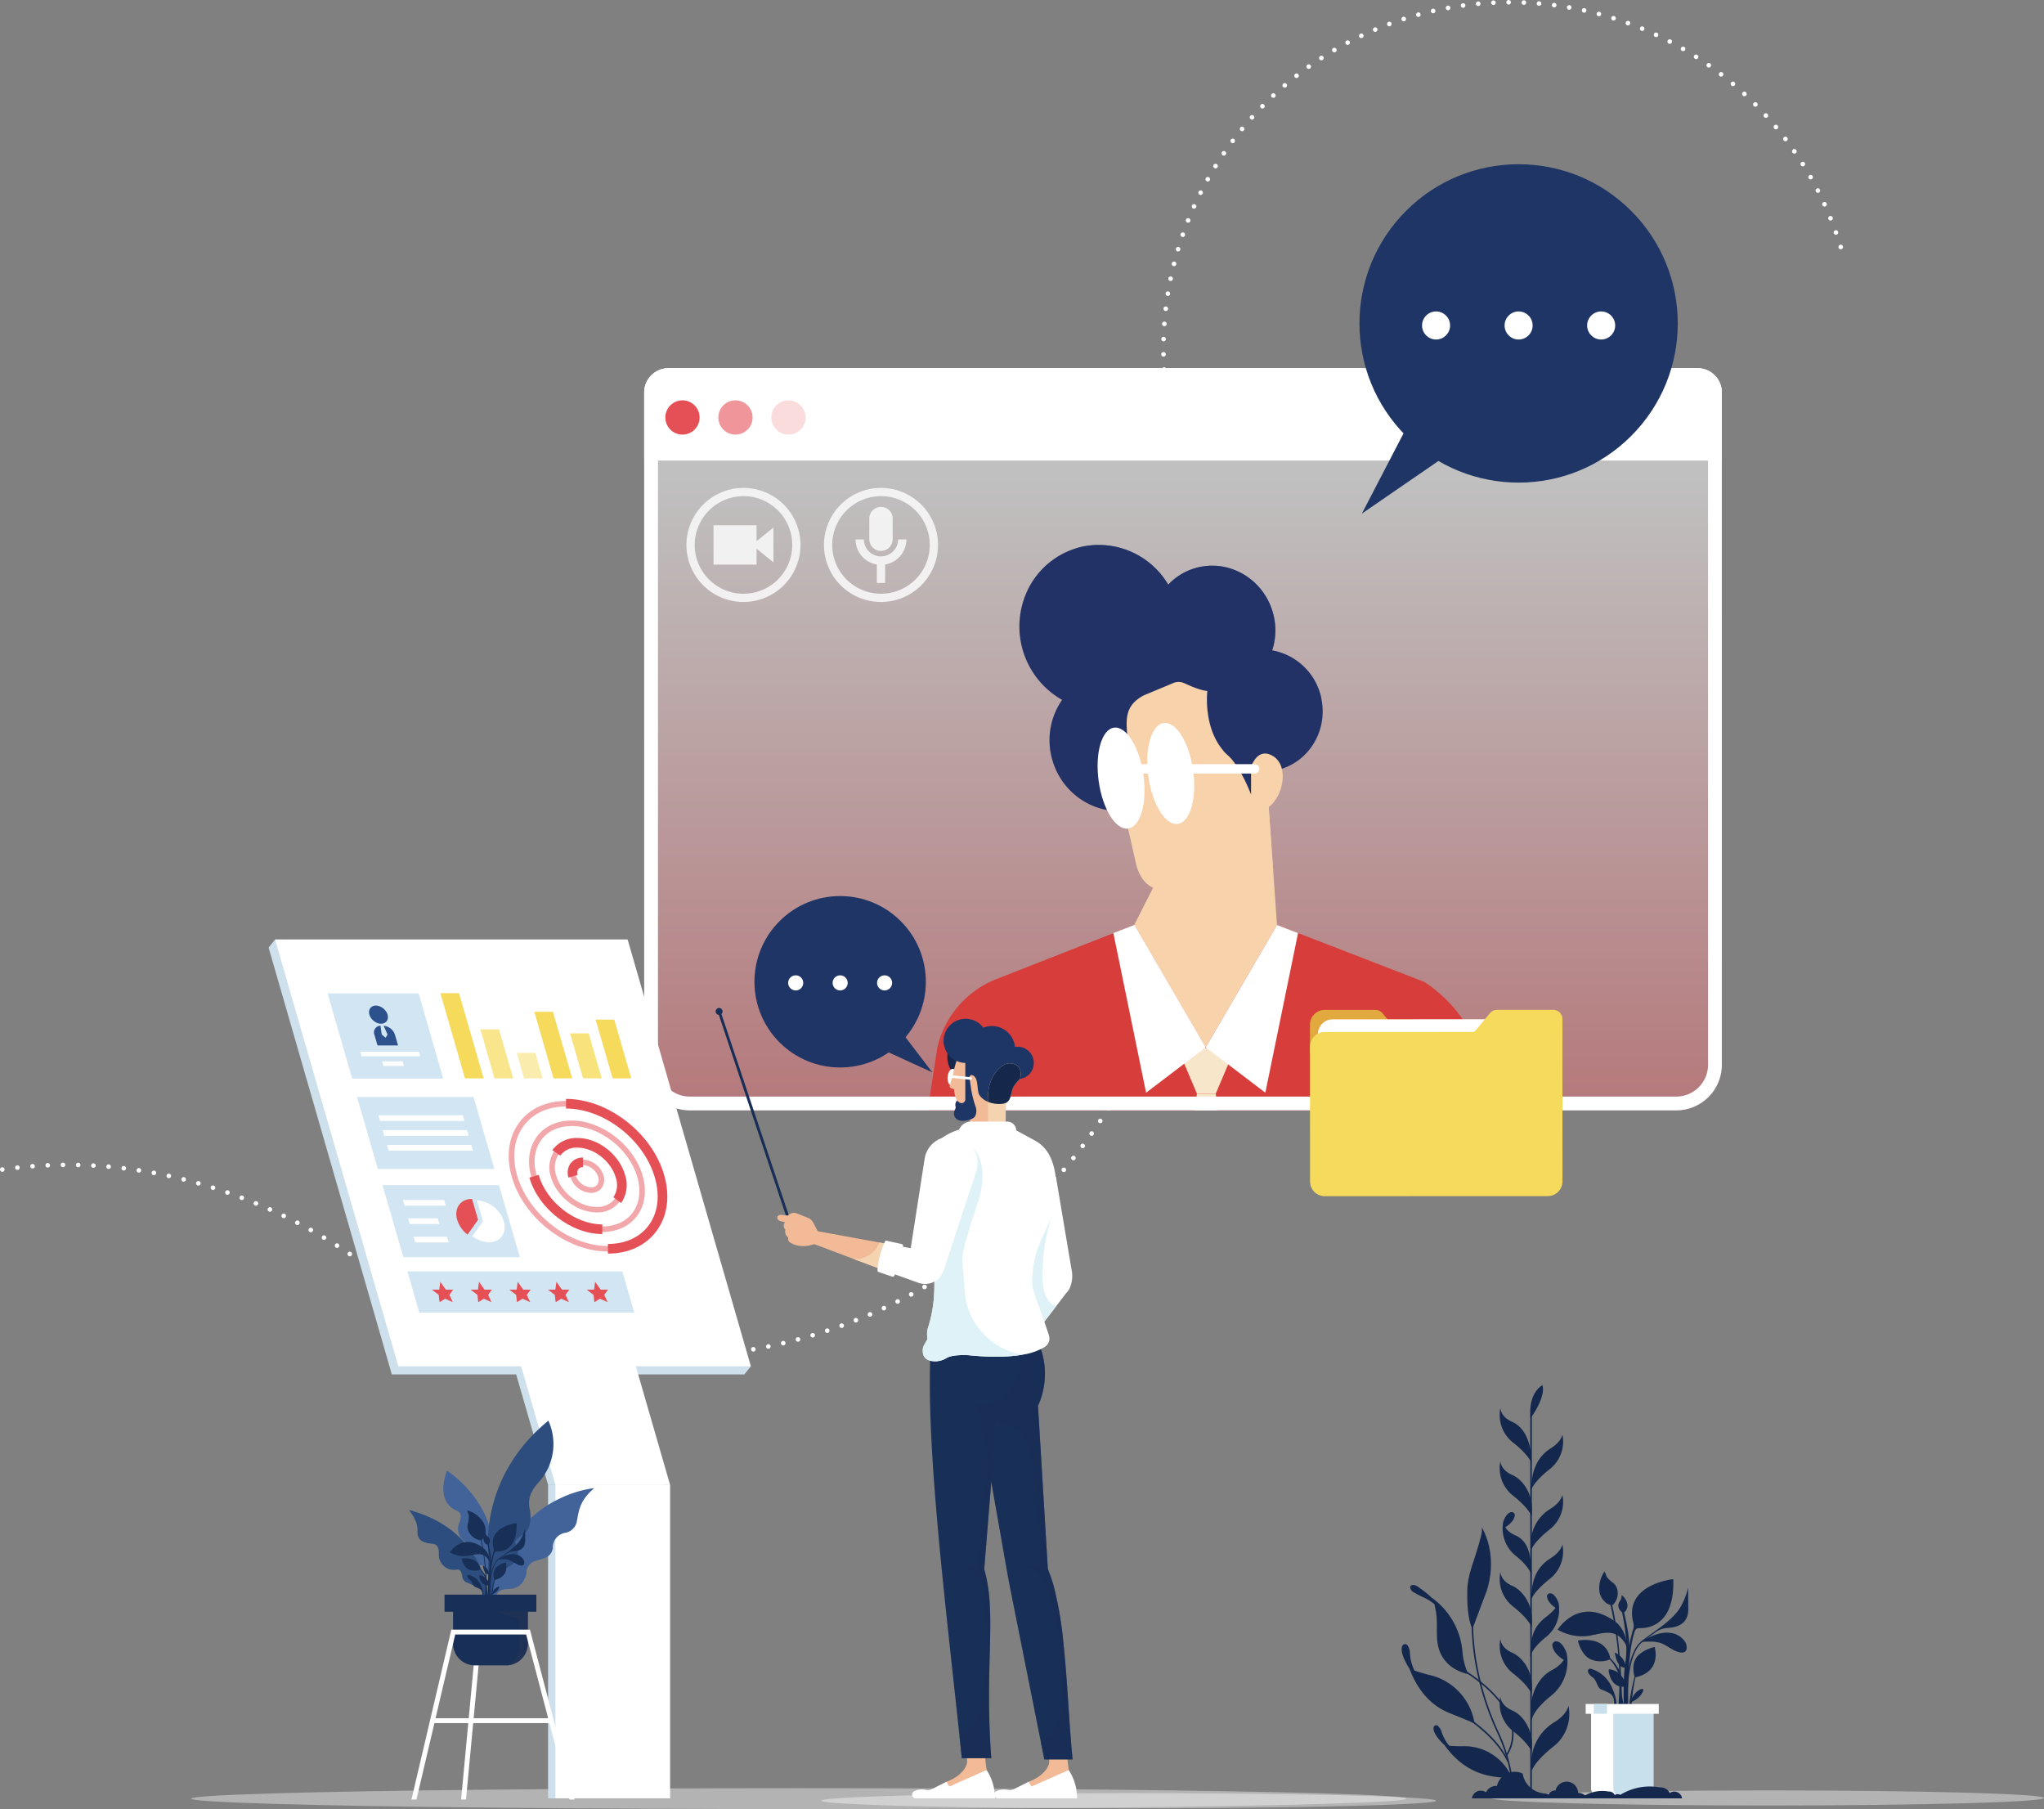 <svg xmlns="http://www.w3.org/2000/svg" xmlns:xlink="http://www.w3.org/1999/xlink" width="683.347" height="604.649" viewBox="0 0 683.347 604.649"><rect x="0" y="0" width="683.347" height="604.649" fill="#808080" stroke="none"/><defs><linearGradient id="linear-gradient" x1="0.5" y1="0.15" x2="0.5" y2="1.193" gradientUnits="objectBoundingBox"><stop offset="0" stop-color="#fff"></stop><stop offset="1" stop-color="#e55056"></stop></linearGradient><linearGradient id="linear-gradient-2" x1="3.115" y1="0.5" x2="4.115" y2="0.5" xlink:href="#linear-gradient"></linearGradient><clipPath id="clip-path"><rect id="Rectangle_424" data-name="Rectangle 424" width="253.906" height="207.787" fill="none"></rect></clipPath><linearGradient id="linear-gradient-3" x1="3.012" y1="0.5" x2="4.012" y2="0.5" xlink:href="#linear-gradient"></linearGradient><linearGradient id="linear-gradient-4" x1="4.878" y1="0.5" x2="5.878" y2="0.5" xlink:href="#linear-gradient"></linearGradient></defs><g id="Groupe_1128" data-name="Groupe 1128" transform="translate(-2368.806 -209.34)"><g id="Groupe_1083" data-name="Groupe 1083" transform="translate(2584.172 332.401)" opacity="0.5" style="mix-blend-mode: multiply;isolation: isolate"><path id="Trac&#xE9;_9330" data-name="Trac&#xE9; 9330" d="M3355.071,571.675a8.112,8.112,0,0,1,8.118,8.118V804.5a15.23,15.23,0,0,1-15.231,15.231h-329.8a15.238,15.238,0,0,1-15.24-15.231v-224.7a8.12,8.12,0,0,1,8.127-8.118Z" transform="translate(-3002.919 -571.675)" fill="url(#linear-gradient)"></path></g><ellipse id="Ellipse_9" data-name="Ellipse 9" cx="92.449" cy="2.529" rx="92.449" ry="2.529" transform="translate(2867.256 807.747)" opacity="0.4" fill="url(#linear-gradient-2)" style="mix-blend-mode: multiply;isolation: isolate"></ellipse><g id="Groupe_1094" data-name="Groupe 1094" transform="translate(2837.409 672.279)"><g id="Groupe_1089" data-name="Groupe 1089" transform="translate(0 0)"><g id="Groupe_1085" data-name="Groupe 1085" transform="translate(23.483 129.243)"><g id="Groupe_1084" data-name="Groupe 1084"><path id="Trac&#xE9;_9331" data-name="Trac&#xE9; 9331" d="M3984.213,1961.821h-25.469a2.986,2.986,0,0,1,2.963-2.574,3.045,3.045,0,0,1,1.75.553,3.744,3.744,0,0,1,3.4-2.155h.27a6.043,6.043,0,0,1,3.143-4.025,6.026,6.026,0,0,1,4.8-.344,1.669,1.669,0,0,1,.344.135,1.085,1.085,0,0,1,.3.135,7.866,7.866,0,0,0,6.988,6.584,1.266,1.266,0,0,1,.149.135,5.471,5.471,0,0,1,.449.389A6.76,6.76,0,0,1,3984.213,1961.821Z" transform="translate(-3958.744 -1952.932)" fill="#14274d"></path><path id="Trac&#xE9;_9332" data-name="Trac&#xE9; 9332" d="M4041.565,1968.251h-15.981a1.871,1.871,0,0,1,1.257-1.511.427.427,0,0,1,.149-.045,1.552,1.552,0,0,1,.449-.06,1.968,1.968,0,0,1,1.092.344,2.362,2.362,0,0,1,2.125-1.362c.06,0,.12.015.18.015a3.82,3.82,0,0,1,7.168-.793,3.912,3.912,0,0,1,.374,1.556A3.856,3.856,0,0,1,4041.565,1968.251Z" transform="translate(-4002.883 -1959.362)" fill="#14274d"></path></g></g><g id="Groupe_1088" data-name="Groupe 1088"><path id="Trac&#xE9;_9333" data-name="Trac&#xE9; 9333" d="M4016.211,1583.49s-.028-.178-.057-.492c-.161-1.749-.358-7.709,3.983-10.6C4020.138,1572.4,4021.844,1575.468,4016.211,1583.49Z" transform="translate(-3973.131 -1572.395)" fill="#14274d"></path><path id="Trac&#xE9;_9334" data-name="Trac&#xE9; 9334" d="M3996.741,1613.445s-.725-2.61-6.186-6.9a11.68,11.68,0,0,1-4.232-11.507l.007-.032s0,2.9,3.925,4.609S3996.741,1606.125,3996.741,1613.445Z" transform="translate(-3953.319 -1587.33)" fill="#14274d"></path><path id="Trac&#xE9;_9335" data-name="Trac&#xE9; 9335" d="M3996.741,1665.712s-.725-2.61-6.186-6.9a11.68,11.68,0,0,1-4.232-11.507l.007-.031s0,2.9,3.925,4.608S3997.765,1659.056,3996.741,1665.712Z" transform="translate(-3953.319 -1621.845)" fill="#14274d"></path><path id="Trac&#xE9;_9336" data-name="Trac&#xE9; 9336" d="M3996.741,1774.77s-.725-2.611-6.186-6.9a11.68,11.68,0,0,1-4.232-11.507l.007-.032s0,2.9,3.925,4.609S3997.765,1768.113,3996.741,1774.77Z" transform="translate(-3953.319 -1693.863)" fill="#14274d"></path><path id="Trac&#xE9;_9337" data-name="Trac&#xE9; 9337" d="M3996.741,1840.606s-.725-2.611-6.186-6.9a11.679,11.679,0,0,1-4.232-11.507l.007-.031s0,2.9,3.925,4.608S3997.765,1833.949,3996.741,1840.606Z" transform="translate(-3953.319 -1737.339)" fill="#14274d"></path><path id="Trac&#xE9;_9338" data-name="Trac&#xE9; 9338" d="M3996.741,1897.4s-.725-2.61-6.186-6.9a11.68,11.68,0,0,1-4.232-11.507l.007-.031s0,2.9,3.925,4.608S3997.765,1890.74,3996.741,1897.4Z" transform="translate(-3953.319 -1774.842)" fill="#14274d"></path><path id="Trac&#xE9;_9339" data-name="Trac&#xE9; 9339" d="M4017.153,1639.579s.726-2.611,6.186-6.9a11.679,11.679,0,0,0,4.233-11.507l-.006-.031s-.3,2.34-3.926,4.608C4019.815,1628.142,4017.153,1632.429,4017.153,1639.579Z" transform="translate(-3973.832 -1604.587)" fill="#14274d"></path><path id="Trac&#xE9;_9340" data-name="Trac&#xE9; 9340" d="M4016.815,1698.882s.725-2.611,6.186-6.9a11.68,11.68,0,0,0,4.233-11.507l-.007-.032s-.3,2.34-3.926,4.609A13.616,13.616,0,0,0,4016.815,1698.882Z" transform="translate(-3973.495 -1643.749)" fill="#14274d"></path><path id="Trac&#xE9;_9341" data-name="Trac&#xE9; 9341" d="M4017.153,1747.631s.726-2.61,6.186-6.9a11.678,11.678,0,0,0,4.233-11.507l-.006-.031s-.3,2.34-3.926,4.608C4019.815,1736.2,4017.153,1739.97,4017.153,1747.631Z" transform="translate(-3973.832 -1675.942)" fill="#14274d"></path><path id="Trac&#xE9;_9342" data-name="Trac&#xE9; 9342" d="M4017.349,1909.686s.852-3.068,7.269-8.105a13.746,13.746,0,0,0,4.976-13.567v-.006s-.347,2.752-4.617,5.419A16.013,16.013,0,0,0,4017.349,1909.686Z" transform="translate(-3973.827 -1780.815)" fill="#14274d"></path><path id="Trac&#xE9;_9343" data-name="Trac&#xE9; 9343" d="M3989.686,1700.52s1.024-3.1,2.807-3.117a1.012,1.012,0,0,1,1.011,1.154c-.137.98-.852,2.66-3.818,4.268Z" transform="translate(-3955.694 -1654.946)" fill="#14274d"></path><path id="Trac&#xE9;_9344" data-name="Trac&#xE9; 9344" d="M3998.649,1725.015s.109-2.631-5.284-6.946a11.7,11.7,0,0,1-4.153-11.459l.006-.03s0,2.9,3.926,4.609S3998.649,1716.671,3998.649,1725.015Z" transform="translate(-3955.227 -1661.007)" fill="#14274d"></path><g id="Groupe_1086" data-name="Groupe 1086" transform="translate(42.983 69.596)"><path id="Trac&#xE9;_9345" data-name="Trac&#xE9; 9345" d="M4036.482,1780.428s-1.024-3.1-2.807-3.117a1.013,1.013,0,0,0-1.011,1.154c.137.98.852,2.66,3.818,4.268Z" transform="translate(-4027.052 -1777.311)" fill="#14274d"></path><path id="Trac&#xE9;_9346" data-name="Trac&#xE9; 9346" d="M4016.158,1804.924s-.11-2.631,5.284-6.946a11.7,11.7,0,0,0,4.152-11.459l-.006-.03s-.521,2.013-3.925,4.609C4017.607,1794.19,4016.158,1797.262,4016.158,1804.924Z" transform="translate(-4016.158 -1783.372)" fill="#14274d"></path></g><g id="Groupe_1087" data-name="Groupe 1087" transform="translate(43.109 85.643)"><path id="Trac&#xE9;_9347" data-name="Trac&#xE9; 9347" d="M4042.642,1828.44s-1.274-3.865-3.5-3.883a1.261,1.261,0,0,0-1.259,1.437c.17,1.22,1.061,3.313,4.754,5.315Z" transform="translate(-4030.625 -1824.557)" fill="#14274d"></path><path id="Trac&#xE9;_9348" data-name="Trac&#xE9; 9348" d="M4016.8,1858.948s-.137-3.275,6.576-8.647a14.586,14.586,0,0,0,5.17-14.312h0s-.324,3.392-4.89,5.738C4018.913,1844.165,4015.523,1850.656,4016.8,1858.948Z" transform="translate(-4016.528 -1832.106)" fill="#14274d"></path></g><path id="Trac&#xE9;_9349" data-name="Trac&#xE9; 9349" d="M3972.625,1865.506h-.515a51.308,51.308,0,0,0-.58-6.905c-.013-.155-.039-.3-.064-.451-.039-.258-.077-.528-.128-.786-.232-1.379-.529-2.757-.876-4.123-.168-.67-.361-1.34-.554-2a54.719,54.719,0,0,0-2.964-7.769,95.01,95.01,0,0,1-5.926-16.748c-.064-.271-.128-.541-.206-.812a84.332,84.332,0,0,1-2.371-17.508c-.013-.438-.026-.876-.026-1.314l.5-.013c0,.386.013.76.013,1.146a85.194,85.194,0,0,0,2.538,18.191c.077.283.142.554.207.837a93.68,93.68,0,0,0,5.733,16,54.287,54.287,0,0,1,2.782,7.176c.078.232.142.451.207.683a54.157,54.157,0,0,1,2.229,14.39Z" transform="translate(-3935.043 -1727.374)" fill="#14274d"></path><path id="Trac&#xE9;_9350" data-name="Trac&#xE9; 9350" d="M3958.918,1711.607c.676,1.228-.857,5.668-1.2,6.9-1.4,5.041-3.48,9.242-3.562,14.591-.063,4.127.077,8.948,1.69,12.819l4.1-10.924S3965.4,1723.385,3958.918,1711.607Z" transform="translate(-3932.224 -1664.326)" fill="#14274d"></path><path id="Trac&#xE9;_9351" data-name="Trac&#xE9; 9351" d="M3965.582,1881.7l-.437-.266a13.019,13.019,0,0,0,1.639-10.319c-2.518-9.866-15.415-17.415-15.545-17.49l.255-.443c.132.076,13.215,7.734,15.786,17.807A13.51,13.51,0,0,1,3965.582,1881.7Z" transform="translate(-3930.305 -1757.817)" fill="#14274d"></path><path id="Trac&#xE9;_9352" data-name="Trac&#xE9; 9352" d="M3905.147,1773.308a28.725,28.725,0,0,0-3.509-2.864c-.739-.508-1.583-1.323-2.536-1.331-1.651-.014-1.07,1.635-.227,2.261a45.03,45.03,0,0,0,4.073,2.1,15.952,15.952,0,0,1,4.489,3.272s.512-.768,3.584,3.072A60.686,60.686,0,0,0,3905.147,1773.308Z" transform="translate(-3895.18 -1702.301)" fill="#14274d"></path><path id="Trac&#xE9;_9353" data-name="Trac&#xE9; 9353" d="M3892.23,1835.546s-3.614-5.388-2.367-7.715a1,1,0,0,1,1.674-.137,4.888,4.888,0,0,1,.833,2.731,15.271,15.271,0,0,0,3.021,8.218l.006.008Z" transform="translate(-3889.602 -1740.728)" fill="#14274d"></path><path id="Trac&#xE9;_9354" data-name="Trac&#xE9; 9354" d="M3924.7,1913.87s-4.248-3.787-3.7-6.036a.877.877,0,0,1,1.392-.483,4.285,4.285,0,0,1,1.3,2.138,13.4,13.4,0,0,0,4.362,6.321l.007.005Z" transform="translate(-3910.307 -1793.466)" fill="#14274d"></path><path id="Trac&#xE9;_9355" data-name="Trac&#xE9; 9355" d="M3958.026,1908.271c-4.688-10.215-18.185-17.39-18.321-17.461l.238-.453a57.631,57.631,0,0,1,7.463,4.91c3.682,2.84,8.6,7.365,11.085,12.791Z" transform="translate(-3922.688 -1782.367)" fill="#14274d"></path><rect id="Rectangle_420" data-name="Rectangle 420" width="0.515" height="128.058" transform="translate(42.993 10.074)" fill="#14274d"></rect><path id="Trac&#xE9;_9356" data-name="Trac&#xE9; 9356" d="M3918.949,1781.464c.877.62,1.187,3.288,1.384,4.193,1,4.606-.386,9.716,1.5,14.112,1.727,4.031,5.183,6.333,9.407,7.3a22.188,22.188,0,0,1-1.94-7.635A24.707,24.707,0,0,0,3918.949,1781.464Z" transform="translate(-3908.982 -1710.457)" fill="#14274d"></path><path id="Trac&#xE9;_9357" data-name="Trac&#xE9; 9357" d="M3897.341,1851.572a56.824,56.824,0,0,0,7.226,2.206,19.68,19.68,0,0,1,14.505,16.042l0,.03s-2.6-1.184-8.253-3.428c-6.733-2.672-10.9-8.073-13.48-14.842Z" transform="translate(-3894.713 -1756.754)" fill="#14274d"></path><path id="Trac&#xE9;_9358" data-name="Trac&#xE9; 9358" d="M3931.986,1926.906a49.9,49.9,0,0,0,6.62.294,17.261,17.261,0,0,1,15.829,10.456l.011.024s-2.437.424-7.558-.6c-6.23-1.246-11.228-4.981-14.9-10.168Z" transform="translate(-3917.591 -1806.502)" fill="#14274d"></path></g></g><g id="Groupe_1093" data-name="Groupe 1093" transform="translate(52.133 62.314)"><path id="Trac&#xE9;_9359" data-name="Trac&#xE9; 9359" d="M4104.4,1784.943a.108.108,0,0,1-.062-.01c-.03-.015-.076-.037-.1-.052a2.772,2.772,0,0,1-1.389-2.072,2.09,2.09,0,0,1,.3-1.407,4.918,4.918,0,0,0,.688-1.241c.082-.345.03-.709.1-1.056l0-.015a4.879,4.879,0,0,1,1.919,3.042,3.007,3.007,0,0,1-.321,1.85A1.634,1.634,0,0,1,4104.4,1784.943Z" transform="translate(-4082.532 -1771.203)" fill="#14284d"></path><path id="Trac&#xE9;_9360" data-name="Trac&#xE9; 9360" d="M4088.526,1767.012a.217.217,0,0,0,.11-.057c.046-.045.118-.115.162-.162a5.419,5.419,0,0,0,1.306-4.7,4.081,4.081,0,0,0-1.424-2.425,9.67,9.67,0,0,1-2.039-1.879c-.362-.59-.49-1.3-.833-1.9l-.015-.027a9.538,9.538,0,0,0-1.694,6.824,5.879,5.879,0,0,0,1.732,3.236A3.194,3.194,0,0,0,4088.526,1767.012Z" transform="translate(-4070.097 -1755.868)" fill="#14284d"></path><path id="Trac&#xE9;_9361" data-name="Trac&#xE9; 9361" d="M4082.556,1864.3h-.8a12.218,12.218,0,0,0-.152-2.469,3.089,3.089,0,0,0-1.676-2.312,23.673,23.673,0,0,0-2.439-1.086c-1.581-.558-1.393-2.929-2.974-4.09-1.6-1.176-1.706-1.979-1.5-2.452a.73.73,0,0,1,.881-.41,10.939,10.939,0,0,1,7.3,6.847A13.877,13.877,0,0,1,4082.556,1864.3Z" transform="translate(-4062.802 -1818.985)" fill="#14284d"></path><path id="Trac&#xE9;_9362" data-name="Trac&#xE9; 9362" d="M4124.662,1819.419s5.484-4.462,10.876-3.16c2.068.5,4.561,2.36,4.576,4.67s-2.211,1.873-3.71,1.231c-1.886-.809-3.414-2.242-5.417-2.789a10.662,10.662,0,0,0-2.94-.346C4127.28,1819.034,4125.27,1818.924,4124.662,1819.419Z" transform="translate(-4096.96 -1795.591)" fill="#14284d"></path><path id="Trac&#xE9;_9363" data-name="Trac&#xE9; 9363" d="M4131.269,1778.832c0,5.289-4.167,6.114-7,6.287a7.273,7.273,0,0,0-3.865,1.388c-.175.125-.35.253-.527.38-1.2.87-2.427,1.741-3.621,2.651-.155.113-.292.23-.427.35a4.273,4.273,0,0,0-.406.368l-.375.4c-.122.135-.228.288-.342.43l-.168.218c-.055.073-.1.153-.152.228l-.3.461-.265.48c-.09.158-.175.32-.25.488a20.5,20.5,0,0,0-1.411,4.055,41.5,41.5,0,0,0-.971,6.442q-.045.589-.08,1.148c-.133,2.244-.123,4.123-.1,5.433.015.661.038,1.176.055,1.526h-.561c-.015-.353-.035-.868-.044-1.516-.021-1.321-.021-3.212.127-5.476a47.025,47.025,0,0,1,.838-6.469q.123-.6.272-1.2a20.838,20.838,0,0,1,1.469-4.14,5.431,5.431,0,0,1,.26-.5l.28-.5.313-.477c.056-.08.105-.16.161-.238l.177-.228c.123-.148.233-.305.363-.448l.4-.42a5.613,5.613,0,0,1,.434-.388c.147-.128.3-.253.447-.36,1.206-.911,2.441-1.776,3.645-2.637s2.384-1.716,3.485-2.592a32.736,32.736,0,0,0,3.024-2.687,19.805,19.805,0,0,0,2.3-2.782,24.539,24.539,0,0,0,2.761-6.914Z" transform="translate(-4087.579 -1766.252)" fill="#14284d"></path><path id="Trac&#xE9;_9364" data-name="Trac&#xE9; 9364" d="M4118.153,1840.311s-2.022-5.438,2.092-8.157a11.959,11.959,0,0,1,4.532-2.022S4127.426,1838.429,4118.153,1840.311Z" transform="translate(-4092.334 -1804.91)" fill="#14284d"></path><path id="Trac&#xE9;_9365" data-name="Trac&#xE9; 9365" d="M4115.825,1856.151s-.052.183-.13.5c-.038.158-.09.35-.137.575s-.106.475-.168.751-.115.575-.18.891-.135.651-.187,1-.12.708-.183,1.071-.109.738-.163,1.111-.1.743-.152,1.108-.075.73-.115,1.078c0,.038-.007.075-.01.113-.032.31-.06.61-.09.9-.015.128-.025.253-.035.375-.013.183-.022.36-.033.528-.03.48-.056.891-.073,1.2h-.82c.035-.323.083-.758.137-1.273.03-.285.058-.591.113-.913s.1-.663.153-1.016.1-.716.167-1.081.137-.74.208-1.113.132-.745.217-1.108.16-.723.235-1.071.163-.678.238-.993.15-.615.225-.891.146-.523.206-.745.122-.415.167-.575c.1-.32.155-.5.155-.5Z" transform="translate(-4089.489 -1822.042)" fill="#14284d"></path><path id="Trac&#xE9;_9366" data-name="Trac&#xE9; 9366" d="M4114.9,1875.9s.8-3.678,3.778-4.524a.38.38,0,0,1,.471.461C4118.912,1872.745,4118.048,1874.534,4114.9,1875.9Z" transform="translate(-4090.513 -1832.137)" fill="#14284d"></path><path id="Trac&#xE9;_9367" data-name="Trac&#xE9; 9367" d="M4123.185,1763.349s-16.7,1.714-13.354,14.6a3.944,3.944,0,0,1-.083,2.269,34.506,34.506,0,0,0-1.333,5.919c.37-3.117-1.493-10.982-1.914-12.693a.335.335,0,0,0-.155-.208.33.33,0,0,0-.257-.037l-.01,0a.36.36,0,0,0-.22.17.348.348,0,0,0-.027.278c.73,2.359,2.329,11.607,1.363,17.219-.638,3.72-.648,10.1-.565,14.352.007.313.015.615.02.9h1.476v-.383c-.06-2.859-.055-5.424,0-7.725.048-1.974.13-3.753.24-5.354.45-6.6,1.349-10.187,1.994-11.99a1.392,1.392,0,0,1,1.351-.923C4115.113,1779.84,4123.708,1778.584,4123.185,1763.349Zm-14.78,22.867c0-.012,0-.025,0-.037A.268.268,0,0,1,4108.405,1786.216Z" transform="translate(-4084.514 -1760.808)" fill="#14284d"></path><path id="Trac&#xE9;_9368" data-name="Trac&#xE9; 9368" d="M4086.67,1806.32a11.029,11.029,0,0,1,3.31,8.332,5.382,5.382,0,0,0-1.176-2.357c-2.545-3.477-6.016-2.784-9.708-1.974Z" transform="translate(-4066.87 -1789.185)" fill="#14284d"></path><path id="Trac&#xE9;_9369" data-name="Trac&#xE9; 9369" d="M4093.323,1852.484a.336.336,0,0,1,.373-.378c1.173.139,4.466.954,5.529,5.735C4099.224,1857.841,4094.218,1859.182,4093.323,1852.484Z" transform="translate(-4076.263 -1819.419)" fill="#14284d"></path><path id="Trac&#xE9;_9370" data-name="Trac&#xE9; 9370" d="M4099.38,1835.545s3.625,1.487,3.625,5.02C4103.005,1840.565,4100.216,1841.4,4099.38,1835.545Z" transform="translate(-4080.265 -1808.484)" fill="#14284d"></path><path id="Trac&#xE9;_9371" data-name="Trac&#xE9; 9371" d="M4063.079,1823.419s9.525-2.006,10.876,6.228a8.355,8.355,0,0,1-6.693,0C4064,1828.039,4063.079,1823.419,4063.079,1823.419Z" transform="translate(-4056.293 -1800.334)" fill="#14284d"></path><path id="Trac&#xE9;_9372" data-name="Trac&#xE9; 9372" d="M4089.024,1837.173l.09.045c.061.031.142.078.248.138a9.517,9.517,0,0,1,.827.561c.161.129.341.263.516.421s.365.322.548.5.365.377.552.573.356.415.534.626.337.437.494.658.3.444.445.662l.383.64c.12.205.218.407.316.589s.188.351.253.506l.181.4.157.346-.7.272-.132-.339-.151-.39c-.055-.153-.133-.317-.216-.5s-.167-.38-.271-.583l-.333-.635-.392-.66c-.139-.221-.292-.438-.44-.659s-.316-.427-.48-.631-.328-.4-.5-.582-.335-.358-.5-.516-.328-.3-.476-.435a9.1,9.1,0,0,0-.766-.584c-.1-.062-.173-.113-.225-.142l-.081-.047Z" transform="translate(-4073.347 -1809.559)" fill="#14284d"></path><path id="Trac&#xE9;_9373" data-name="Trac&#xE9; 9373" d="M4043.1,1801.4s7.25-11.9,19.8-2.324C4062.9,1799.074,4054.161,1807.441,4043.1,1801.4Z" transform="translate(-4043.099 -1781.939)" fill="#14284d"></path><path id="Trac&#xE9;_9374" data-name="Trac&#xE9; 9374" d="M4099.571,1820.907h-2.187c1.7-17.859-2.788-34.83-2.788-34.83l.478-.335c2.559,10.237,3.28,22.778,3.478,29.972a17.179,17.179,0,0,0,.26,2.539,15.338,15.338,0,0,0,.41,1.751A5.634,5.634,0,0,0,4099.571,1820.907Z" transform="translate(-4077.106 -1775.595)" fill="#14284d"></path><g id="Groupe_1091" data-name="Groupe 1091" transform="translate(9.391 44.274)"><g id="Groupe_1090" data-name="Groupe 1090" transform="translate(1.795 2.876)"><path id="Trac&#xE9;_9375" data-name="Trac&#xE9; 9375" d="M4076.033,1894.694v25.173a3.473,3.473,0,0,0,3.474,3.473H4093.4a3.473,3.473,0,0,0,3.474-3.473v-25.173Z" transform="translate(-4076.033 -1894.694)" fill="#fff"></path><path id="Trac&#xE9;_9376" data-name="Trac&#xE9; 9376" d="M4097.947,1894.694v25.173a3.473,3.473,0,0,0,3.473,3.473h6.451a3.473,3.473,0,0,0,3.473-3.473v-25.173Z" transform="translate(-4090.505 -1894.694)" fill="#c8dfec" style="mix-blend-mode: multiply;isolation: isolate"></path></g><rect id="Rectangle_421" data-name="Rectangle 421" width="24.429" height="3.275" fill="#fff"></rect><rect id="Rectangle_422" data-name="Rectangle 422" width="4.414" height="3.275" transform="translate(2.697)" fill="#c8dfec" style="mix-blend-mode: multiply;isolation: isolate"></rect></g><g id="Groupe_1092" data-name="Groupe 1092" transform="translate(7.698 68.027)"><path id="Trac&#xE9;_9377" data-name="Trac&#xE9; 9377" d="M4122.2,1963.955a2.623,2.623,0,0,0-4.128-1.76,3.282,3.282,0,0,0-2.976-1.9c-.08,0-.158.007-.236.012a18.739,18.739,0,0,0-14.989,3.649Z" transform="translate(-4088.284 -1956.164)" fill="#14284d"></path><path id="Trac&#xE9;_9378" data-name="Trac&#xE9; 9378" d="M4079.776,1969.6a1.646,1.646,0,0,0-2.59-1.1,2.061,2.061,0,0,0-1.868-1.193c-.05,0-.1,0-.148.007a11.754,11.754,0,0,0-9.406,2.29Z" transform="translate(-4065.764 -1961.807)" fill="#14284d"></path></g></g></g><g id="Groupe_1096" data-name="Groupe 1096" transform="translate(2584.176 332.398)"><path id="Trac&#xE9;_9383" data-name="Trac&#xE9; 9383" d="M3363.2,602.527V579.788a8.121,8.121,0,0,0-8.121-8.121H3011.05a8.121,8.121,0,0,0-8.121,8.121v22.739Z" transform="translate(-3002.929 -571.667)" fill="#fff"></path></g><g id="Groupe_1097" data-name="Groupe 1097" transform="translate(2589.835 341.401)"><circle id="Ellipse_10" data-name="Ellipse 10" cx="5.728" cy="5.728" r="5.728" transform="translate(0 3.63) rotate(-16.696)" fill="#e55056"></circle><circle id="Ellipse_11" data-name="Ellipse 11" cx="5.728" cy="5.728" r="5.728" transform="translate(17.381 4.34) rotate(-22.258)" fill="#f0969a"></circle><circle id="Ellipse_12" data-name="Ellipse 12" cx="5.728" cy="5.728" r="5.728" transform="matrix(0.213, -0.977, 0.977, 0.213, 35.755, 11.848)" fill="#fadcdd"></circle></g><g id="Groupe_1100" data-name="Groupe 1100" transform="translate(2598.3 372.417)" opacity="0.8"><path id="Trac&#xE9;_9384" data-name="Trac&#xE9; 9384" d="M3063.577,692.253a16.305,16.305,0,1,1-16.3,16.305,16.324,16.324,0,0,1,16.3-16.305m0-2.756a19.061,19.061,0,1,0,19.061,19.061,19.061,19.061,0,0,0-19.061-19.061Z" transform="translate(-3044.516 -689.497)" fill="#fff"></path><path id="Trac&#xE9;_9385" data-name="Trac&#xE9; 9385" d="M3091.182,727.007l-5.635,4.57v-5.341h-14.391V739.4h14.391v-5.341l5.635,4.57Z" transform="translate(-3062.108 -713.758)" fill="#fff"></path><g id="Groupe_1099" data-name="Groupe 1099" transform="translate(45.977 0)"><path id="Trac&#xE9;_9386" data-name="Trac&#xE9; 9386" d="M3198.949,692.253a16.305,16.305,0,1,1-16.305,16.305,16.323,16.323,0,0,1,16.305-16.305m0-2.756a19.061,19.061,0,1,0,19.061,19.061,19.061,19.061,0,0,0-19.061-19.061Z" transform="translate(-3179.888 -689.497)" fill="#fff"></path><g id="Groupe_1098" data-name="Groupe 1098" transform="translate(10.568 6.352)"><path id="Trac&#xE9;_9387" data-name="Trac&#xE9; 9387" d="M3232.321,719a3.9,3.9,0,0,1-7.809,0V712.1a3.9,3.9,0,0,1,7.809,0Z" transform="translate(-3219.924 -708.2)" fill="#fff"></path><path id="Trac&#xE9;_9388" data-name="Trac&#xE9; 9388" d="M3225.234,740.21a5.738,5.738,0,0,1-11.475,0H3211a8.493,8.493,0,0,0,16.986,0Z" transform="translate(-3211.003 -729.338)" fill="#fff"></path><rect id="Rectangle_423" data-name="Rectangle 423" width="2.756" height="7.043" transform="translate(7.115 18.373)" fill="#fff"></rect></g></g></g><circle id="Ellipse_13" data-name="Ellipse 13" cx="28.651" cy="28.651" r="28.651" transform="translate(2609.164 537.479) rotate(-45)" fill="#1e3565"></circle><path id="Trac&#xE9;_9389" data-name="Trac&#xE9; 9389" d="M3234.933,1226.669l17.518,8.021-11.757-15.407Z" transform="translate(-571.961 -666.933)" fill="#1e3565"></path><g id="Groupe_1102" data-name="Groupe 1102" transform="translate(2632.299 535.324)"><g id="Groupe_1101" data-name="Groupe 1101"><circle id="Ellipse_14" data-name="Ellipse 14" cx="2.525" cy="2.525" r="2.525" fill="#fff"></circle><circle id="Ellipse_15" data-name="Ellipse 15" cx="2.525" cy="2.525" r="2.525" transform="translate(29.719)" fill="#fff"></circle></g><circle id="Ellipse_16" data-name="Ellipse 16" cx="2.525" cy="2.525" r="2.525" transform="translate(14.859)" fill="#fff"></circle></g><path id="Trac&#xE9;_9390" data-name="Trac&#xE9; 9390" d="M3512.057,332.9a.759.759,0,0,1,.713-.808h0a.766.766,0,0,1,.812.713h0a.769.769,0,0,1-.716.812h-.048A.762.762,0,0,1,3512.057,332.9Zm-.2-5.124v0a.764.764,0,0,1,.75-.778h0a.766.766,0,0,1,.778.751h0a.768.768,0,0,1-.751.778h-.013A.768.768,0,0,1,3511.853,327.773Zm.768-4.34a.763.763,0,0,1-.741-.785h0a.759.759,0,0,1,.784-.744h0a.761.761,0,0,1,.74.785h0a.762.762,0,0,1-.76.744h-.023Zm.217-5.08a.765.765,0,0,1-.706-.819h0a.764.764,0,0,1,.815-.706h0a.763.763,0,0,1,.71.815h0a.767.767,0,0,1-.764.71h-.055Zm.442-5.067a.764.764,0,0,1-.669-.849h0a.765.765,0,0,1,.849-.669h0a.765.765,0,0,1,.669.849h0a.766.766,0,0,1-.757.676h0A.821.821,0,0,1,3513.28,313.287Zm.666-5.043a.762.762,0,0,1-.632-.876h0a.764.764,0,0,1,.876-.632h0a.762.762,0,0,1,.632.876h0a.76.76,0,0,1-.754.642h0A.775.775,0,0,1,3513.945,308.244Zm.89-5.005a.768.768,0,0,1-.594-.9h0a.764.764,0,0,1,.9-.594h0a.764.764,0,0,1,.594.9h0a.765.765,0,0,1-.75.608h0A.774.774,0,0,1,3514.835,303.238Zm1.107-4.968a.763.763,0,0,1-.553-.927h0a.763.763,0,0,1,.93-.554h0a.761.761,0,0,1,.551.927h0a.764.764,0,0,1-.741.577h0A.726.726,0,0,1,3515.942,298.27Zm1.325-4.914a.76.76,0,0,1-.51-.951h0a.765.765,0,0,1,.951-.513h0a.769.769,0,0,1,.512.954h0a.766.766,0,0,1-.733.543h0A.726.726,0,0,1,3517.266,293.357Zm221.025-1.253h0a.769.769,0,0,1,.506-.954h0a.768.768,0,0,1,.958.506h0a.765.765,0,0,1-.51.954h0a.729.729,0,0,1-.224.034h0A.765.765,0,0,1,3738.291,292.1Zm-219.483-3.6a.765.765,0,0,1-.469-.974h0a.763.763,0,0,1,.971-.469h0a.76.76,0,0,1,.469.975h0a.761.761,0,0,1-.72.513h0A.816.816,0,0,1,3518.808,288.507ZM3736.7,287.3a.762.762,0,0,1,.466-.975h0a.76.76,0,0,1,.975.462h0a.764.764,0,0,1-.466.978h0a.844.844,0,0,1-.255.044h0A.766.766,0,0,1,3736.7,287.3Zm-216.141-3.573a.768.768,0,0,1-.428-1h0a.764.764,0,0,1,1-.424h0a.768.768,0,0,1,.427.991h0a.764.764,0,0,1-.71.482h0A.814.814,0,0,1,3520.56,283.729Zm214.345-1.158h0a.764.764,0,0,1,.421-.995h0a.766.766,0,0,1,1,.425h0a.762.762,0,0,1-.421.992h0a.718.718,0,0,1-.289.057h0A.762.762,0,0,1,3734.905,282.571Zm-212.385-3.542a.765.765,0,0,1-.38-1.012h0a.758.758,0,0,1,1.009-.38h0a.761.761,0,0,1,.384,1.008h0a.766.766,0,0,1-.7.452h0A.8.8,0,0,1,3522.52,279.029Zm210.385-1.1a.76.76,0,0,1,.377-1.012h0a.766.766,0,0,1,1.012.377h0a.769.769,0,0,1-.377,1.015h0a.813.813,0,0,1-.319.068h0A.76.76,0,0,1,3732.905,277.926Zm-208.219-3.5a.768.768,0,0,1-.34-1.029h0a.762.762,0,0,1,1.026-.336h0a.764.764,0,0,1,.34,1.025h0a.765.765,0,0,1-.683.421h0A.771.771,0,0,1,3524.686,274.421Zm206.012-1.046a.768.768,0,0,1,.333-1.029h0a.762.762,0,0,1,1.028.333h0a.758.758,0,0,1-.332,1.025h0a.755.755,0,0,1-.346.085h0A.771.771,0,0,1,3730.7,273.375Zm-203.648-3.467a.761.761,0,0,1-.292-1.039h0a.759.759,0,0,1,1.039-.292h0a.764.764,0,0,1,.292,1.039h0a.762.762,0,0,1-.666.391h0A.743.743,0,0,1,3527.05,269.908Zm201.247-.985a.763.763,0,0,1,.286-1.042h0a.764.764,0,0,1,1.042.289h0a.758.758,0,0,1-.285,1.039h0a.766.766,0,0,1-.377.1h0A.761.761,0,0,1,3728.3,268.923ZM3529.61,265.5a.759.759,0,0,1-.248-1.049h0a.765.765,0,0,1,1.052-.248h0a.764.764,0,0,1,.245,1.053h0a.756.756,0,0,1-.648.36h0A.759.759,0,0,1,3529.61,265.5Zm196.089-.92a.766.766,0,0,1,.238-1.056h0a.768.768,0,0,1,1.056.241h0a.764.764,0,0,1-.241,1.053h0a.744.744,0,0,1-.4.119h0A.764.764,0,0,1,3725.7,264.584Zm-193.339-3.365a.765.765,0,0,1-.2-1.063h0a.764.764,0,0,1,1.059-.2h0a.765.765,0,0,1,.2,1.063h0a.759.759,0,0,1-.632.333h0A.756.756,0,0,1,3532.361,261.218Zm190.543-.866h0a.764.764,0,0,1,.194-1.063h0a.764.764,0,0,1,1.063.194h0a.764.764,0,0,1-.194,1.063h0a.754.754,0,0,1-.434.136h0A.767.767,0,0,1,3722.9,260.352Zm-187.61-3.3a.768.768,0,0,1-.153-1.07h0a.764.764,0,0,1,1.07-.156h0a.764.764,0,0,1,.153,1.07h0a.765.765,0,0,1-.612.309h0A.773.773,0,0,1,3535.295,257.055Zm184.635-.8a.764.764,0,0,1,.143-1.073h0a.768.768,0,0,1,1.073.146h0A.768.768,0,0,1,3721,256.4h0a.785.785,0,0,1-.462.153h0A.759.759,0,0,1,3719.93,256.254Zm-181.518-3.233a.76.76,0,0,1-.105-1.073h0a.761.761,0,0,1,1.073-.105h0a.76.76,0,0,1,.1,1.073h0a.761.761,0,0,1-.591.279h0A.743.743,0,0,1,3538.412,253.021Zm178.36-.73a.761.761,0,0,1,.1-1.077h0a.765.765,0,0,1,1.076.1h0a.767.767,0,0,1-.1,1.077h0a.765.765,0,0,1-.489.18h0A.766.766,0,0,1,3716.772,252.291ZM3541.7,249.132a.764.764,0,0,1-.058-1.08h0a.759.759,0,0,1,1.076-.058h0a.76.76,0,0,1,.061,1.076h0a.76.76,0,0,1-.57.255h0A.77.77,0,0,1,3541.7,249.132Zm171.741-.662a.763.763,0,0,1,.051-1.08h0a.759.759,0,0,1,1.076.051h0a.763.763,0,0,1-.048,1.08h0a.767.767,0,0,1-.516.2h0A.752.752,0,0,1,3713.444,248.47Zm-168.281-3.083a.766.766,0,0,1-.013-1.08h0a.762.762,0,0,1,1.08-.01h0a.766.766,0,0,1,.01,1.08h0a.762.762,0,0,1-.547.231h0A.765.765,0,0,1,3545.163,245.387Zm164.787-.584a.766.766,0,0,1,0-1.08h0a.763.763,0,0,1,1.08,0h0a.76.76,0,0,1,0,1.08h0a.746.746,0,0,1-.537.221h0A.765.765,0,0,1,3709.949,244.8Zm-161.167-3a.769.769,0,0,1,.038-1.08h0a.763.763,0,0,1,1.08.037h0a.766.766,0,0,1-.034,1.08h0a.777.777,0,0,1-.523.2h0A.776.776,0,0,1,3548.783,241.8ZM3706.3,241.3a.766.766,0,0,1-.044-1.08h0a.763.763,0,0,1,1.08-.044h0a.766.766,0,0,1,.044,1.08h0a.761.761,0,0,1-.563.244h0A.756.756,0,0,1,3706.3,241.3Zm-153.737-2.92a.762.762,0,0,1,.085-1.077h0a.761.761,0,0,1,1.077.085h0a.762.762,0,0,1-.085,1.077h0a.761.761,0,0,1-.5.183h0A.769.769,0,0,1,3552.562,238.375Zm149.936-.425a.765.765,0,0,1-.095-1.077h0a.765.765,0,0,1,1.077-.091h0a.764.764,0,0,1,.094,1.076h0a.763.763,0,0,1-.587.272h0A.747.747,0,0,1,3702.5,237.95Zm-146.01-2.829a.766.766,0,0,1,.132-1.073h0a.766.766,0,0,1,1.073.132h0a.766.766,0,0,1-.132,1.073h0a.76.76,0,0,1-.469.16h0A.764.764,0,0,1,3556.488,235.121Zm142.064-.343a.763.763,0,0,1-.139-1.07h0a.765.765,0,0,1,1.073-.143h0a.77.77,0,0,1,.139,1.073h0a.77.77,0,0,1-.608.3h0A.766.766,0,0,1,3698.553,234.778Zm-138-2.737a.763.763,0,0,1,.18-1.063h0a.765.765,0,0,1,1.066.177h0a.765.765,0,0,1-.18,1.066h0a.759.759,0,0,1-.441.143h0A.763.763,0,0,1,3560.556,232.041Zm133.918-.258a.764.764,0,0,1-.187-1.066h0a.763.763,0,0,1,1.063-.187h0a.764.764,0,0,1,.187,1.066h0a.757.757,0,0,1-.625.323h0A.768.768,0,0,1,3694.475,231.783Zm-129.714-2.635a.762.762,0,0,1,.224-1.056h0a.762.762,0,0,1,1.056.224h0a.766.766,0,0,1-.224,1.06h0a.776.776,0,0,1-.415.122h0A.758.758,0,0,1,3564.76,229.148Zm125.506-.18a.766.766,0,0,1-.23-1.056h0a.76.76,0,0,1,1.052-.234h0a.765.765,0,0,1,.234,1.056h0a.768.768,0,0,1-.645.353h0A.769.769,0,0,1,3690.267,228.968Zm-121.19-2.52a.762.762,0,0,1,.275-1.046h0a.76.76,0,0,1,1.042.272h0a.764.764,0,0,1-.272,1.046h0a.764.764,0,0,1-.387.105h0A.766.766,0,0,1,3569.077,226.448Zm116.867-.109h0a.759.759,0,0,1-.279-1.042h0a.76.76,0,0,1,1.043-.279h0a.761.761,0,0,1,.279,1.043h0a.761.761,0,0,1-.663.38h0A.77.77,0,0,1,3685.944,226.34Zm-112.433-2.4a.763.763,0,0,1,.316-1.036h0a.766.766,0,0,1,1.032.319h0a.764.764,0,0,1-.319,1.032h0a.74.74,0,0,1-.356.088h0A.759.759,0,0,1,3573.511,223.942Zm108-.037a.767.767,0,0,1-.326-1.032h0a.765.765,0,0,1,1.032-.323h0a.76.76,0,0,1,.322,1.029h0a.76.76,0,0,1-.676.411h0A.773.773,0,0,1,3681.509,223.9Zm-103.461-2.272a.765.765,0,0,1,.363-1.019h0a.767.767,0,0,1,1.019.363h0a.766.766,0,0,1-.363,1.019h0a.751.751,0,0,1-.326.075h0A.767.767,0,0,1,3578.048,221.633Zm98.924.034a.769.769,0,0,1-.37-1.016h0a.763.763,0,0,1,1.015-.37h0a.764.764,0,0,1,.37,1.015h0a.761.761,0,0,1-.693.442h0A.78.78,0,0,1,3676.972,221.667Zm-94.289-2.143a.763.763,0,0,1,.411-1h0a.764.764,0,0,1,1,.408h0a.768.768,0,0,1-.407,1h0a.763.763,0,0,1-.3.058h0A.767.767,0,0,1,3582.683,219.524Zm89.661.1a.765.765,0,0,1-.414-1h0a.764.764,0,0,1,1-.411h0a.762.762,0,0,1,.415,1h0a.77.77,0,0,1-.707.472h0A.737.737,0,0,1,3672.344,219.626Zm-84.937-2a.766.766,0,0,1,.451-.982h0a.765.765,0,0,1,.982.452h0a.762.762,0,0,1-.452.982h0a.734.734,0,0,1-.265.047h0A.766.766,0,0,1,3587.407,217.623Zm80.223.173a.769.769,0,0,1-.459-.982h0a.767.767,0,0,1,.982-.455h0a.759.759,0,0,1,.455.978h0a.758.758,0,0,1-.717.5h0A.766.766,0,0,1,3667.631,217.8Zm-75.418-1.864a.758.758,0,0,1,.492-.961h0a.765.765,0,0,1,.961.492h0a.764.764,0,0,1-.492.961h0a.828.828,0,0,1-.235.037h0A.762.762,0,0,1,3592.213,215.932Zm70.629.237h0a.761.761,0,0,1-.5-.957h0a.763.763,0,0,1,.958-.5h0a.76.76,0,0,1,.5.958h0a.764.764,0,0,1-.726.537h0A.774.774,0,0,1,3662.842,216.169Zm-65.76-1.725a.76.76,0,0,1,.533-.937h0a.764.764,0,0,1,.94.533h0a.767.767,0,0,1-.533.941h0a.837.837,0,0,1-.2.027h0A.763.763,0,0,1,3597.082,214.444Zm60.907.312h0a.759.759,0,0,1-.54-.934h0a.763.763,0,0,1,.934-.543h0a.767.767,0,0,1,.54.937h0a.763.763,0,0,1-.737.567h0A.785.785,0,0,1,3657.99,214.756Zm-55.977-1.586a.761.761,0,0,1,.574-.914h0a.766.766,0,0,1,.917.574h0a.764.764,0,0,1-.574.914h0a.759.759,0,0,1-.173.02h0A.763.763,0,0,1,3602.013,213.171Zm51.066.387a.759.759,0,0,1-.581-.91h0a.761.761,0,0,1,.91-.581h0a.764.764,0,0,1,.584.91h0a.765.765,0,0,1-.747.6h0A.673.673,0,0,1,3653.079,213.558Zm-46.085-1.443a.768.768,0,0,1,.615-.89h0a.769.769,0,0,1,.89.615h0a.767.767,0,0,1-.615.89h0a1.006,1.006,0,0,1-.139.014h0A.763.763,0,0,1,3606.994,212.114Zm41.127.465a.769.769,0,0,1-.622-.886h0a.767.767,0,0,1,.883-.622h0a.763.763,0,0,1,.621.886h0a.763.763,0,0,1-.75.632h0A.867.867,0,0,1,3648.121,212.58Zm-36.1-1.3a.764.764,0,0,1,.652-.863h0a.762.762,0,0,1,.859.652h0a.765.765,0,0,1-.652.862h0c-.034,0-.071.007-.105.007h0A.767.767,0,0,1,3612.017,211.279Zm31.109.536a.761.761,0,0,1-.659-.856h0a.764.764,0,0,1,.856-.659h0a.765.765,0,0,1,.659.856h0a.759.759,0,0,1-.754.665h0A.515.515,0,0,1,3643.126,211.816Zm-26.052-1.154a.762.762,0,0,1,.689-.829h0a.763.763,0,0,1,.832.689h0a.767.767,0,0,1-.689.832h0c-.024,0-.048,0-.071,0h0A.766.766,0,0,1,3617.073,210.661Zm21.031.618a.771.771,0,0,1-.7-.829h0a.77.77,0,0,1,.829-.7h0a.771.771,0,0,1,.7.829h0a.768.768,0,0,1-.761.7h0C3638.147,211.283,3638.127,211.279,3638.1,211.279Zm-15.954-1.009a.763.763,0,0,1,.726-.8h0a.764.764,0,0,1,.8.727h0a.764.764,0,0,1-.727.8h0c-.014,0-.027,0-.037,0h0A.765.765,0,0,1,3622.15,210.271Zm10.914.689h0a.763.763,0,0,1-.73-.795h0a.761.761,0,0,1,.794-.73h0a.761.761,0,0,1,.73.794h0a.762.762,0,0,1-.76.734h0A.1.1,0,0,1,3633.064,210.96Zm-5.824-.852a.763.763,0,0,1,.76-.768h0a.763.763,0,0,1,.767.761h0a.767.767,0,0,1-.761.768h0A.765.765,0,0,1,3627.24,210.108Z" transform="translate(-754.83 0)" fill="#fff"></path><g id="Groupe_1106" data-name="Groupe 1106" transform="translate(2631.413 372.666)"><g id="Groupe_1105" data-name="Groupe 1105" transform="translate(0)" clip-path="url(#clip-path)"><g id="Groupe_1104" data-name="Groupe 1104" transform="translate(45.717 18.777)"><path id="Trac&#xE9;_9391" data-name="Trac&#xE9; 9391" d="M3276.62,1193.273h189.462l-3.011-22.08c1.323-20.667-18.659-32.619-18.659-32.619l-49.179-19.023H3347.56l-46.624,18.294a32.485,32.485,0,0,0-19.252,22.582Z" transform="translate(-3276.62 -992.516)" fill="#d63d3b"></path><path id="Trac&#xE9;_9392" data-name="Trac&#xE9; 9392" d="M3485.477,1037.72l23.833,40.93h0l23.833-40.906-1.266-18.093-.055-.772-1.46-20.533-.014-.264-.174-2.42-5.563,3.205-1.071.612-2.448,1.412-22.146,12.738-1.551.9-1.689,3.247-3.929,7.53Z" transform="translate(-3414.542 -910.703)" fill="#f7d2ab"></path><path id="Trac&#xE9;_9393" data-name="Trac&#xE9; 9393" d="M3473.135,796.6a4.578,4.578,0,0,1,.1.561c2.134,10.8-4.5,21.332-15,23.673-10.7,2.386-21.377-4.607-23.838-15.6a20.589,20.589,0,0,1-.445-5.792l-8.224,1.834a22.94,22.94,0,0,1,1.646,4.819c2.83,12.637-4.835,25.107-17.115,27.846s-24.534-5.29-27.364-17.928a23.586,23.586,0,0,1,3.625-18.678,28.209,28.209,0,0,1-12.307-34.895,26.648,26.648,0,0,1,18.921-16.294A26.972,26.972,0,0,1,3422,758.822a20.2,20.2,0,0,1,10.283-5.848c11.221-2.5,22.422,4.836,25.007,16.384a21.59,21.59,0,0,1-.538,11.441A20.464,20.464,0,0,1,3473.135,796.6Z" transform="translate(-3339.765 -745.514)" fill="#223266"></path><path id="Trac&#xE9;_9394" data-name="Trac&#xE9; 9394" d="M3492.272,796.6a4.721,4.721,0,0,1,.1.561c-23.8-1.169-29.384-18.183-29.384-18.183-9.267-14.976-23.742-5.662-23.742-5.662-11.248,3.173-20.36,2.872-27.664.756a14.559,14.559,0,0,1-10.364-14.158,14.064,14.064,0,0,1,10.632-13.67q.211-.051.423-.1a26.973,26.973,0,0,1,28.861,12.677,20.193,20.193,0,0,1,10.283-5.848c11.221-2.5,22.422,4.836,25.007,16.384a21.585,21.585,0,0,1-.538,11.441A20.464,20.464,0,0,1,3492.272,796.6Z" transform="translate(-3358.901 -745.514)" fill="#223266" opacity="0.5" style="mix-blend-mode: screen;isolation: isolate"></path><path id="Trac&#xE9;_9395" data-name="Trac&#xE9; 9395" d="M3485.477,1071.749l23.833,40.93h0l-13-48.1c15.3-5.563,20.165-17.384,20.165-17.384l-20.77,4.617-3.929,7.53Z" transform="translate(-3414.542 -944.732)" fill="#f7d2ab" style="mix-blend-mode: multiply;isolation: isolate"></path><path id="Trac&#xE9;_9396" data-name="Trac&#xE9; 9396" d="M3588.006,1002.16a.456.456,0,0,0,.083-.035c.452-.195,2.74-1.314,5.013-4.833,0,0,4.506,3.289,6.48,15.409l-.055-.772-1.46-20.533a11.846,11.846,0,0,0,1.905-1.968l-.048-4.29-8.344,2.1-2.183.55-.6,6.154Z" transform="translate(-3482.249 -903.754)" fill="#f7d2ab" style="mix-blend-mode: multiply;isolation: isolate"></path><path id="Trac&#xE9;_9397" data-name="Trac&#xE9; 9397" d="M3597.218,971.7a13.128,13.128,0,0,0,6.056-2.253,8.921,8.921,0,0,0,.876-.661,11.86,11.86,0,0,0,1.906-1.968,12.074,12.074,0,0,0,1.613-2.691c1.717-3.956,2.079-10.3-2.573-12.655-2.051-1.043-4.8-1.106-6.835,3.741l-.027.4-.57,9.018-.334,5.292Z" transform="translate(-3488.332 -881.147)" fill="#f7d2ab"></path><path id="Trac&#xE9;_9398" data-name="Trac&#xE9; 9398" d="M3517.723,909.664a6.289,6.289,0,0,1,5.24,6.355c-.1,4.012-1.77,8.664-8.788,9.169,0,0-3.3,19.622-27.728,24.532,0,0-6.952,1.528-9.579-8.033q-1.967-8.668-3.935-17.336c.027.042.326.131.361.055-.134.281-2.01-7.711-1.817-9.086.625-4.442,2.766-8.54,2.618-13.112-.233-7.239-2.481-13.28,5.384-17.324l9.736-4.064a4.637,4.637,0,0,1,3.75.085c2.089.977,5.5,2.425,7.631,2.562C3500.6,883.468,3497.787,906.29,3517.723,909.664Z" transform="translate(-3405.288 -834.632)" fill="#f7d2ab"></path><g id="Groupe_1103" data-name="Groupe 1103" transform="translate(58.622 58.5)"><ellipse id="Ellipse_17" data-name="Ellipse 17" cx="7.55" cy="17.027" rx="7.55" ry="17.027" transform="translate(14.616 2.099) rotate(-7.989)" fill="#fff"></ellipse><path id="Trac&#xE9;_9399" data-name="Trac&#xE9; 9399" d="M3449.578,943.185c1.285,9.315,5.679,16.438,9.816,15.908s6.448-8.51,5.163-17.826-5.679-16.438-9.816-15.908S3448.293,933.87,3449.578,943.185Z" transform="translate(-3449.223 -922.759)" fill="#fff"></path></g><path id="Trac&#xE9;_9400" data-name="Trac&#xE9; 9400" d="M3581.84,948.414v9.415s-3.461-9.577-8.336-13.727,7.293-3.455,7.293-3.455Z" transform="translate(-3471.911 -874.344)" fill="#223266"></path><path id="Trac&#xE9;_9401" data-name="Trac&#xE9; 9401" d="M3466.318,962.92a1.565,1.565,0,0,0,1.564,1.565h45.2a1.565,1.565,0,0,0,0-3.129h-45.2A1.564,1.564,0,0,0,3466.318,962.92Z" transform="translate(-3401.891 -888.049)" fill="#fff"></path><path id="Trac&#xE9;_9402" data-name="Trac&#xE9; 9402" d="M3537.307,1240.437v-.43l1.39.215,1.391-.215v.43l7.648,1.183-5.91,13.907h-6.258l-5.91-13.907Z" transform="translate(-3443.718 -1072.061)" fill="#f7e6ca"></path><path id="Trac&#xE9;_9403" data-name="Trac&#xE9; 9403" d="M3555.648,1160.471l19.932,15.172,10.938-53.358-7.037-2.72Z" transform="translate(-3460.881 -992.525)" fill="#fff"></path><path id="Trac&#xE9;_9404" data-name="Trac&#xE9; 9404" d="M3495.625,1160.426l-19.932,15.172-10.938-53.358,7.038-2.744Z" transform="translate(-3400.858 -992.479)" fill="#fff"></path><path id="Trac&#xE9;_9405" data-name="Trac&#xE9; 9405" d="M3539.758,1303h11.223l-2.463-17.29h-6.3Z" transform="translate(-3450.387 -1102.239)" fill="#f7e6ca"></path><path id="Trac&#xE9;_9406" data-name="Trac&#xE9; 9406" d="M3725.123,1275.232v20.848h3.285Z" transform="translate(-3572.797 -1095.322)" fill="#d63d3b" style="mix-blend-mode: multiply;isolation: isolate"></path><path id="Trac&#xE9;_9407" data-name="Trac&#xE9; 9407" d="M3374.81,1296.08h3.285v-20.848Z" transform="translate(-3341.462 -1095.322)" fill="#d63d3b" style="mix-blend-mode: multiply;isolation: isolate"></path></g></g></g><path id="Trac&#xE9;_9408" data-name="Trac&#xE9; 9408" d="M3355.071,576.282a3.515,3.515,0,0,1,3.511,3.511V804.5a10.636,10.636,0,0,1-10.624,10.624h-329.8a10.641,10.641,0,0,1-10.633-10.624v-224.7a3.52,3.52,0,0,1,3.52-3.511h344.025m0-4.607H3011.046a8.12,8.12,0,0,0-8.127,8.118V804.5a15.238,15.238,0,0,0,15.24,15.231h329.8a15.23,15.23,0,0,0,15.231-15.231v-224.7a8.112,8.112,0,0,0-8.118-8.118Z" transform="translate(-418.747 -239.274)" fill="#fff"></path><g id="Groupe_1109" data-name="Groupe 1109" transform="translate(2801.26 242.19)"><circle id="Ellipse_18" data-name="Ellipse 18" cx="53.208" cy="53.208" r="53.208" transform="translate(0 75.248) rotate(-45)" fill="#1e3565"></circle><path id="Trac&#xE9;_9409" data-name="Trac&#xE9; 9409" d="M3738.852,632.405l-29.485,20.271,16.585-31.942Z" transform="translate(-3686.521 -513.861)" fill="#1e3565"></path><g id="Groupe_1108" data-name="Groupe 1108" transform="translate(41.022 69.304)"><g id="Groupe_1107" data-name="Groupe 1107" transform="translate(0 0)"><circle id="Ellipse_19" data-name="Ellipse 19" cx="4.689" cy="4.689" r="4.689" transform="translate(55.191 6.631) rotate(-45)" fill="#fff"></circle><circle id="Ellipse_20" data-name="Ellipse 20" cx="4.689" cy="4.689" r="4.689" transform="translate(0 6.631) rotate(-45)" fill="#fff"></circle></g><circle id="Ellipse_21" data-name="Ellipse 21" cx="4.689" cy="4.689" r="4.689" transform="translate(27.595 6.631) rotate(-45)" fill="#fff"></circle></g></g><g id="Groupe_1126" data-name="Groupe 1126" transform="translate(2368.806 523.34)"><path id="Trac&#xE9;_9410" data-name="Trac&#xE9; 9410" d="M2703.381,1341.157a.768.768,0,0,1-1.079-.094h0a.765.765,0,0,1,.1-1.077h0a.761.761,0,0,1,1.074.093h0a.761.761,0,0,1-.083,1.07h0Zm3.867-3.347a.766.766,0,0,1-1.079-.062h0a.765.765,0,0,1,.063-1.079h0a.765.765,0,0,1,1.079.062h0a.765.765,0,0,1-.062,1.079Zm-7.832,6.58a.763.763,0,0,1-1.072-.122h0a.764.764,0,0,1,.124-1.074l0,0a.766.766,0,0,1,1.074.125h0a.764.764,0,0,1-.1,1.054h0Zm10.524-10.068a.765.765,0,0,1,.029-1.082h0a.762.762,0,0,1,1.082.033h0a.763.763,0,0,1-.031,1.079h0l-.028.024h0A.762.762,0,0,1,2709.941,1334.322Zm-14.579,13.186h0a.765.765,0,0,1-1.07-.155h0a.767.767,0,0,1,.156-1.07h0a.765.765,0,0,1,1.07.156h0a.764.764,0,0,1-.112,1.037h0A.322.322,0,0,1,2695.363,1347.509Zm18.246-16.724a.759.759,0,0,1,0-1.079h0a.761.761,0,0,1,1.079,0h0a.764.764,0,0,1,0,1.081h0l-.044.037h0A.76.76,0,0,1,2713.608,1330.784Zm-22.388,19.725a.768.768,0,0,1-1.065-.186h0a.765.765,0,0,1,.186-1.065h0a.763.763,0,0,1,1.065.187h0a.763.763,0,0,1-.127,1.018h0A.537.537,0,0,1,2691.22,1350.51Zm25.95-23.365a.766.766,0,0,1-.032-1.079h0a.767.767,0,0,1,1.082-.034h0a.763.763,0,0,1,.031,1.079h0a.648.648,0,0,1-.057.059h0A.766.766,0,0,1,2717.17,1327.145Zm-30.176,26.241h0a.765.765,0,0,1-1.06-.217h0a.761.761,0,0,1,.217-1.055h0a.759.759,0,0,1,1.058.215h0a.761.761,0,0,1-.138,1h0A.792.792,0,0,1,2686.994,1353.386Zm33.635-29.985a.76.76,0,0,1-.063-1.079h0a.759.759,0,0,1,1.076-.061h0a.762.762,0,0,1,.066,1.076h0c-.026.027-.05.052-.075.074h0A.761.761,0,0,1,2720.629,1323.4Zm-37.948,32.739a.762.762,0,0,1-1.051-.248h0a.762.762,0,0,1,.248-1.051h0a.764.764,0,0,1,1.053.246h0a.768.768,0,0,1-.154.983h0A.7.7,0,0,1,2682.68,1356.14Zm41.292-36.58a.764.764,0,0,1-.092-1.076h0a.764.764,0,0,1,1.074-.094h0a.763.763,0,0,1,.1,1.076h0a.86.86,0,0,1-.089.09h0A.768.768,0,0,1,2723.972,1319.56Zm-45.693,39.218a.767.767,0,0,1-1.046-.279h0a.769.769,0,0,1,.279-1.046h0a.767.767,0,0,1,1.046.279h0a.767.767,0,0,1-.162.963h0A1.085,1.085,0,0,1,2678.28,1358.778Zm48.927-43.154a.767.767,0,0,1-.126-1.073h0a.764.764,0,0,1,1.074-.126h0a.764.764,0,0,1,.126,1.073h0a.75.75,0,0,1-.1.106h0A.766.766,0,0,1,2727.207,1315.624Zm-53.4,45.658a.764.764,0,0,1-1.036-.31h0a.764.764,0,0,1,.307-1.034h0a.76.76,0,0,1,1.036.309h0a.764.764,0,0,1-.172.941h0A.918.918,0,0,1,2673.8,1361.281Zm56.522-49.687a.768.768,0,0,1-.158-1.069h0a.763.763,0,0,1,1.071-.155h0a.762.762,0,0,1,.156,1.066h0a.715.715,0,0,1-.116.126h0A.761.761,0,0,1,2730.326,1311.595Zm-61.07,52.059a.765.765,0,0,1-1.026-.34h0a.76.76,0,0,1,.337-1.024h0a.763.763,0,0,1,1.027.34h0a.761.761,0,0,1-.185.92h0A.789.789,0,0,1,2669.257,1363.654Zm64.073-56.177a.761.761,0,0,1-.187-1.062h0a.762.762,0,0,1,1.064-.189h0a.763.763,0,0,1,.185,1.064h0a.7.7,0,0,1-.126.14h0A.761.761,0,0,1,2733.329,1307.477Zm-68.687,58.415a.764.764,0,0,1-1.017-.371h0a.766.766,0,0,1,.368-1.015h0a.765.765,0,0,1,1.017.37h0a.766.766,0,0,1-.2.9h0A.826.826,0,0,1,2664.643,1365.892Zm71.568-62.616a.764.764,0,0,1-.216-1.059h0a.765.765,0,0,1,1.059-.216h0a.766.766,0,0,1,.216,1.059h0a.757.757,0,0,1-.14.161h0A.765.765,0,0,1,2736.21,1303.276Zm-76.246,64.718h0a.769.769,0,0,1-1.005-.4h0a.764.764,0,0,1,.4-1l0,0a.765.765,0,0,1,1.006.4h0a.762.762,0,0,1-.2.883h0A.769.769,0,0,1,2659.964,1367.993Zm79.006-69a.763.763,0,0,1-.245-1.052h0a.759.759,0,0,1,1.052-.246h0a.761.761,0,0,1,.248,1.049h0a.776.776,0,0,1-.151.179h0A.766.766,0,0,1,2738.97,1299Zm-83.742,70.959,0,0h0a.765.765,0,0,1-.991-.429h0a.761.761,0,0,1,.427-.993h0a.763.763,0,0,1,.991.429h0a.765.765,0,0,1-.212.863h0A.716.716,0,0,1,2655.229,1369.955Zm-4.787,1.823h0a.761.761,0,0,1-.979-.457h0a.763.763,0,0,1,.457-.979h0a.765.765,0,0,1,.979.457h0a.768.768,0,0,1-.22.843h0A.752.752,0,0,1,2650.441,1371.777Zm-4.84,1.684h0a.762.762,0,0,1-.965-.487h0a.761.761,0,0,1,.485-.963h0a.764.764,0,0,1,.965.483h0a.767.767,0,0,1-.226.82h0A.8.8,0,0,1,2645.6,1373.461Zm-4.884,1.539a.763.763,0,0,1-.951-.513h0a.761.761,0,0,1,.512-.951h0a.76.76,0,0,1,.951.512h0a.762.762,0,0,1-.236.8h0A.777.777,0,0,1,2640.718,1375Zm-4.926,1.4a.77.77,0,0,1-.939-.541h0a.765.765,0,0,1,.543-.936h0a.766.766,0,0,1,.937.542h0a.769.769,0,0,1-.242.777h0A.753.753,0,0,1,2635.791,1376.4Zm-4.966,1.251,0,0h0a.764.764,0,0,1-.918-.568h0a.759.759,0,0,1,.568-.918h0a.761.761,0,0,1,.921.566h0a.766.766,0,0,1-.247.754h0A.757.757,0,0,1,2630.826,1377.646Zm-5,1.108h0a.761.761,0,0,1-.9-.6h0a.765.765,0,0,1,.593-.9h0a.767.767,0,0,1,.9.6h0a.766.766,0,0,1-.251.735h0A.771.771,0,0,1,2625.827,1378.755Zm-5.028.96a.765.765,0,0,1-.885-.624h0a.762.762,0,0,1,.621-.882h0a.759.759,0,0,1,.883.621h0a.763.763,0,0,1-.254.71h0A.773.773,0,0,1,2620.8,1379.714Zm-5.054.811a.761.761,0,0,1-.866-.643h0a.769.769,0,0,1,.646-.869h0a.767.767,0,0,1,.866.648h0a.766.766,0,0,1-.259.688h0A.745.745,0,0,1,2615.746,1380.525Zm-5.073.667a.762.762,0,0,1-.845-.671h0a.764.764,0,0,1,.669-.847h0a.765.765,0,0,1,.847.673h0a.763.763,0,0,1-.26.667h0A.769.769,0,0,1,2610.672,1381.192Zm-5.089.519a.762.762,0,0,1-.826-.7h0a.765.765,0,0,1,.694-.829h0a.765.765,0,0,1,.826.7h0a.757.757,0,0,1-.263.647h0A.78.78,0,0,1,2605.583,1381.711Zm-5.1.369h0a.763.763,0,0,1-.808-.716h0a.768.768,0,0,1,.718-.811h0a.764.764,0,0,1,.808.721h0a.759.759,0,0,1-.266.623h0A.767.767,0,0,1,2600.482,1382.08Zm-5.11.224a.768.768,0,0,1-.786-.743h0a.768.768,0,0,1,.743-.787h0a.768.768,0,0,1,.786.743h0a.764.764,0,0,1-.267.6h0A.76.76,0,0,1,2595.372,1382.3Zm-5.113.074a.768.768,0,0,1-.763-.768h0a.764.764,0,0,1,.763-.764h0a.768.768,0,0,1,.766.766h0a.764.764,0,0,1-.268.579h0A.776.776,0,0,1,2590.259,1382.377Zm-5.111-.075a.764.764,0,0,1-.74-.788h0a.763.763,0,0,1,.786-.742l0,0a.763.763,0,0,1,.743.785h0a.755.755,0,0,1-.266.556h0A.77.77,0,0,1,2585.148,1382.3Zm-5.107-.227h0a.763.763,0,0,1-.719-.806h0a.763.763,0,0,1,.808-.717h0a.763.763,0,0,1,.719.805h0a.759.759,0,0,1-.264.537h0A.771.771,0,0,1,2580.04,1382.076Zm-5.1-.37a.762.762,0,0,1-.693-.828h0a.762.762,0,0,1,.827-.694h0a.763.763,0,0,1,.694.828h0a.771.771,0,0,1-.263.512h0A.761.761,0,0,1,2574.944,1381.706Zm-5.085-.519a.767.767,0,0,1-.671-.848h0a.767.767,0,0,1,.848-.67h0a.76.76,0,0,1,.671.848h0a.757.757,0,0,1-.259.491h0A.771.771,0,0,1,2569.859,1381.187Zm-5.064-.667a.766.766,0,0,1-.645-.865h0a.765.765,0,0,1,.868-.647h0a.766.766,0,0,1,.645.865h0a.774.774,0,0,1-.257.472h0A.768.768,0,0,1,2564.794,1380.521Zm-5.041-.811a.765.765,0,0,1-.622-.885h0a.765.765,0,0,1,.885-.622h0a.765.765,0,0,1,.622.885h0a.775.775,0,0,1-.255.448h0A.766.766,0,0,1,2559.753,1379.709Zm-5.016-.959a.764.764,0,0,1-.594-.9h0a.761.761,0,0,1,.9-.592h0a.76.76,0,0,1,.592.9h0a.744.744,0,0,1-.249.425h0A.763.763,0,0,1,2554.737,1378.75Zm-4.986-1.106a.762.762,0,0,1-.566-.919h0a.762.762,0,0,1,.919-.566h0a.765.765,0,0,1,.566.919h0a.757.757,0,0,1-.245.4h0A.756.756,0,0,1,2549.751,1377.644Zm-4.95-1.247a.761.761,0,0,1-.539-.934h0a.761.761,0,0,1,.934-.539h0a.763.763,0,0,1,.542.932h0a.756.756,0,0,1-.239.384h0A.762.762,0,0,1,2544.8,1376.4Zm-4.911-1.389a.763.763,0,0,1-.511-.949h0a.763.763,0,0,1,.949-.516h0a.763.763,0,0,1,.513.952h0a.77.77,0,0,1-.232.36h0A.768.768,0,0,1,2539.89,1375.007Zm-4.864-1.532a.764.764,0,0,1-.486-.966h0a.764.764,0,0,1,.964-.484h0a.764.764,0,0,1,.486.966h0a.75.75,0,0,1-.225.337h0A.762.762,0,0,1,2535.026,1373.475Zm-4.82-1.674a.762.762,0,0,1-.458-.976h0a.766.766,0,0,1,.981-.458h0a.763.763,0,0,1,.456.978h0a.751.751,0,0,1-.219.318h0A.757.757,0,0,1,2530.206,1371.8Zm-4.766-1.809h0a.764.764,0,0,1-.431-.991h0a.764.764,0,0,1,.993-.428h0a.766.766,0,0,1,.431.991h0a.794.794,0,0,1-.215.3h0A.758.758,0,0,1,2525.439,1369.992Zm-4.729-1.953a.766.766,0,0,1-.4-1.005h0a.766.766,0,0,1,1.006-.4h0a.762.762,0,0,1,.4,1h0a.727.727,0,0,1-.2.276h0A.764.764,0,0,1,2520.711,1368.038Zm-4.666-2.093a.76.76,0,0,1-.371-1.015h0a.766.766,0,0,1,1.018-.369h0a.761.761,0,0,1,.367,1.015h0a.732.732,0,0,1-.193.255h0A.759.759,0,0,1,2516.045,1365.945Zm-4.6-2.226a.763.763,0,0,1-.342-1.023h0a.767.767,0,0,1,1.025-.344h0a.768.768,0,0,1,.341,1.028h0a.758.758,0,0,1-.186.236h0A.762.762,0,0,1,2511.44,1363.719Zm-4.539-2.358h0a.764.764,0,0,1-.312-1.035h0a.769.769,0,0,1,1.037-.309h0a.761.761,0,0,1,.307,1.034h0a.76.76,0,0,1-.173.216h0A.761.761,0,0,1,2506.9,1361.361Zm-4.467-2.488a.762.762,0,0,1-.282-1.042h0a.76.76,0,0,1,1.042-.282h0a.761.761,0,0,1,.283,1.042h0a.757.757,0,0,1-.164.2h0A.763.763,0,0,1,2502.434,1358.874Zm-4.395-2.617h0a.762.762,0,0,1-.251-1.052h0a.764.764,0,0,1,1.052-.251h0a.765.765,0,0,1,.248,1.05h0a.7.7,0,0,1-.154.181h0A.763.763,0,0,1,2498.04,1356.257Zm-4.318-2.741a.767.767,0,0,1-.221-1.059h0a.761.761,0,0,1,1.057-.219h0a.76.76,0,0,1,.221,1.054h0a.774.774,0,0,1-.142.163h0A.765.765,0,0,1,2493.722,1353.516Zm-4.234-2.863a.765.765,0,0,1-.189-1.064h0a.764.764,0,0,1,1.062-.192h0a.761.761,0,0,1,.189,1.064h0a.691.691,0,0,1-.126.145h0A.77.77,0,0,1,2489.488,1350.653Zm-4.172-2.92a.759.759,0,0,1-.2-1.063h0a.759.759,0,0,1,1.058-.2h0a.763.763,0,0,1,.2,1.061h0a.821.821,0,0,1-.134.151h0A.764.764,0,0,1,2485.316,1347.733Zm-4.246-2.793a.765.765,0,0,1-.236-1.056h0a.762.762,0,0,1,1.053-.234h0a.765.765,0,0,1,.236,1.056h0a.813.813,0,0,1-.146.169h0A.761.761,0,0,1,2481.069,1344.939Zm-4.329-2.66h0a.765.765,0,0,1-.265-1.049h0a.766.766,0,0,1,1.046-.268h0a.765.765,0,0,1,.265,1.048h0a.763.763,0,0,1-.159.19h0A.764.764,0,0,1,2476.74,1342.28Zm-4.406-2.536a.762.762,0,0,1-.292-1.038h0a.763.763,0,0,1,1.038-.3h0a.763.763,0,0,1,.295,1.041h0a.788.788,0,0,1-.167.207h0A.766.766,0,0,1,2472.334,1339.743Zm-4.468-2.406a.761.761,0,0,1-.327-1.031h0a.763.763,0,0,1,1.029-.325h0a.765.765,0,0,1,.327,1.031h0a.771.771,0,0,1-.178.225h0A.761.761,0,0,1,2467.867,1337.338Zm-4.539-2.279a.764.764,0,0,1-.357-1.019h0a.768.768,0,0,1,1.024-.356h0a.762.762,0,0,1,.352,1.019h0a.754.754,0,0,1-.19.248h0A.756.756,0,0,1,2463.328,1335.059Zm-4.6-2.148a.764.764,0,0,1-.384-1.009h0a.764.764,0,0,1,1.012-.386h0a.764.764,0,0,1,.381,1.011h0a.725.725,0,0,1-.2.264h0A.759.759,0,0,1,2458.727,1332.911Zm-4.659-2.018h0a.764.764,0,0,1-.411-1h0a.764.764,0,0,1,1-.411h0a.763.763,0,0,1,.411,1h0a.778.778,0,0,1-.207.285h0A.756.756,0,0,1,2454.068,1330.893Zm-4.715-1.88a.762.762,0,0,1-.439-.984h0a.759.759,0,0,1,.987-.441l0,0a.762.762,0,0,1,.441.987h0a.728.728,0,0,1-.213.3h0A.764.764,0,0,1,2449.354,1329.013Zm-4.764-1.744a.762.762,0,0,1-.469-.972h0a.758.758,0,0,1,.972-.469h0a.761.761,0,0,1,.471.97h0a.763.763,0,0,1-.222.33h0A.766.766,0,0,1,2444.589,1327.268Zm-4.813-1.6a.759.759,0,0,1-.5-.957h0a.759.759,0,0,1,.957-.5h0a.759.759,0,0,1,.5.958h0a.743.743,0,0,1-.229.349h0A.758.758,0,0,1,2439.776,1325.665Zm-4.858-1.457a.765.765,0,0,1-.528-.943h0a.765.765,0,0,1,.945-.526h0a.763.763,0,0,1,.526.945h0a.76.76,0,0,1-.235.367h0A.759.759,0,0,1,2434.918,1324.208Zm-4.9-1.309a.762.762,0,0,1-.554-.926h0a.766.766,0,0,1,.926-.559l0,0a.765.765,0,0,1,.554.925h0a.763.763,0,0,1-.244.393h0A.763.763,0,0,1,2430.018,1322.9Zm-4.936-1.157h0a.765.765,0,0,1-.583-.913h0a.767.767,0,0,1,.911-.582h0a.764.764,0,0,1,.581.911h0a.765.765,0,0,1-.248.415h0A.769.769,0,0,1,2425.082,1321.741Zm-4.971-1.006h0a.765.765,0,0,1-.609-.892h0a.761.761,0,0,1,.889-.612h0a.766.766,0,0,1,.614.892h0a.773.773,0,0,1-.255.438h0A.77.77,0,0,1,2420.111,1320.735Zm-5-.849h0a.761.761,0,0,1-.637-.872h0a.761.761,0,0,1,.871-.637h0a.764.764,0,0,1,.64.87h0a.775.775,0,0,1-.259.465h0A.768.768,0,0,1,2415.113,1319.886Zm-5.019-.687a.763.763,0,0,1-.668-.85h0a.763.763,0,0,1,.85-.668h0a.766.766,0,0,1,.668.85h0a.77.77,0,0,1-.26.488h0A.764.764,0,0,1,2410.094,1319.2Zm-5.041-.525a.767.767,0,0,1-.7-.831h0a.766.766,0,0,1,.828-.694h0a.767.767,0,0,1,.7.83h0a.764.764,0,0,1-.265.51h0A.765.765,0,0,1,2405.052,1318.674Zm-5.056-.365a.762.762,0,0,1-.719-.806h0a.762.762,0,0,1,.805-.719h0a.762.762,0,0,1,.719.806h0a.759.759,0,0,1-.264.536h0A.765.765,0,0,1,2400,1318.309Zm-5.064-.2a.762.762,0,0,1-.745-.779h0a.763.763,0,0,1,.781-.748h0a.766.766,0,0,1,.748.781h0a.764.764,0,0,1-.266.56h0A.761.761,0,0,1,2394.933,1318.113Zm-5.064-.031a.762.762,0,0,1-.774-.755h0a.764.764,0,0,1,.757-.771h0a.764.764,0,0,1,.774.754h0a.768.768,0,0,1-.268.589h0A.748.748,0,0,1,2389.869,1318.082Zm-5.062.138a.763.763,0,0,1-.8-.729h0a.763.763,0,0,1,.73-.8h0a.765.765,0,0,1,.795.732h0a.766.766,0,0,1-.266.613h0A.759.759,0,0,1,2384.806,1318.22Zm-5.058.3a.765.765,0,0,1-.821-.7h0a.764.764,0,0,1,.7-.819h0a.765.765,0,0,1,.821.705h0a.758.758,0,0,1-.264.635h0A.77.77,0,0,1,2379.748,1318.524Zm-5.047.469a.763.763,0,0,1-.84-.675h0a.764.764,0,0,1,.676-.845h0a.768.768,0,0,1,.842.678h0a.756.756,0,0,1-.262.664h0A.764.764,0,0,1,2374.7,1318.994Zm-5.025.634a.76.76,0,0,1-.862-.647h0a.76.76,0,0,1,.646-.864h0a.764.764,0,0,1,.866.648h0a.768.768,0,0,1-.259.688h0A.769.769,0,0,1,2369.676,1319.628Z" transform="translate(-2368.806 -1241.978)" fill="#fff"></path><ellipse id="Ellipse_22" data-name="Ellipse 22" cx="203.136" cy="3.489" rx="203.136" ry="3.489" transform="translate(63.923 283.672)" opacity="0.4" fill="url(#linear-gradient-3)" style="mix-blend-mode: multiply;isolation: isolate"></ellipse><ellipse id="Ellipse_23" data-name="Ellipse 23" cx="102.816" cy="2.529" rx="102.816" ry="2.529" transform="translate(274.526 285.328)" opacity="0.4" fill="url(#linear-gradient-4)" style="mix-blend-mode: multiply;isolation: isolate"></ellipse><path id="Trac&#xE9;_9411" data-name="Trac&#xE9; 9411" d="M2920.611,1580.507h-38.344L2868.86,1534.1H2907.2Z" transform="translate(-2699.025 -1398.165)" fill="#cde0eb"></path><rect id="Rectangle_425" data-name="Rectangle 425" width="38.344" height="104.728" transform="translate(183.241 182.343)" fill="#cde0eb"></rect><path id="Trac&#xE9;_9412" data-name="Trac&#xE9; 9412" d="M2791.07,1275.137l-40.022-138.556H2636.842l-1.483-2.714-2.171,2.714,41.206,142.656h117.861l2.171-2.714Z" transform="translate(-2543.395 -1133.867)" fill="#cde0eb"></path><path id="Trac&#xE9;_9413" data-name="Trac&#xE9; 9413" d="M2927.827,1580.507h-38.344l-13.406-46.411h38.344Z" transform="translate(-2703.791 -1398.165)" fill="#fff"></path><rect id="Rectangle_426" data-name="Rectangle 426" width="38.344" height="104.728" transform="translate(185.692 182.343)" fill="#fff"></rect><g id="Groupe_1111" data-name="Groupe 1111" transform="translate(136.688 160.839)"><path id="Trac&#xE9;_9414" data-name="Trac&#xE9; 9414" d="M2829.59,1815.367l-.065.734-5.184,55.16H2822.7l5.176-55.16.082-.889Z" transform="translate(-2805.232 -1744.644)" fill="#fff"></path><path id="Trac&#xE9;_9415" data-name="Trac&#xE9; 9415" d="M2814.774,1788.228v13.091a7.291,7.291,0,0,0,7.3,7.287h10.41a7.292,7.292,0,0,0,7.3-7.287v-13.091Z" transform="translate(-2799.997 -1726.824)" fill="#182f57"></path><rect id="Rectangle_427" data-name="Rectangle 427" width="38.854" height="1.63" transform="translate(8.327 99.446)" fill="#fff"></rect><path id="Trac&#xE9;_9416" data-name="Trac&#xE9; 9416" d="M2806.449,1656.49s-2.841,6.621.081,10.892a5.5,5.5,0,0,0,2.242,2.058h0q.511.292,1.09.563c1.668.782,1.286,2.6.688,3.957a5.112,5.112,0,0,0,3.714,7.074l.043.008c3.6.674,2.8,2.181,1.753,3.186a2.267,2.267,0,0,0,1.742,3.9c3.783-.3,2.218,12.409,2.218,12.409l.855-6.921S2828.346,1672.328,2806.449,1656.49Z" transform="translate(-2793.68 -1639.829)" fill="#416399"></path><path id="Trac&#xE9;_9417" data-name="Trac&#xE9; 9417" d="M2885.633,1673.835s-29.956,2.31-35.05,38.787h1.63l.654-2.539.153-.533c.6-2.107,3.064-1.909,4.776-2.072a5.506,5.506,0,0,0,4.373-2.962,6.6,6.6,0,0,0,.8-2.562,4.135,4.135,0,0,1,2.97-3.8c3.26-.951,5.163-1.223,5.842-4.211a4.925,4.925,0,0,1,4.076-5.163,4.789,4.789,0,0,0,3.94-3.8C2880.47,1681.579,2880.606,1678.047,2885.633,1673.835Z" transform="translate(-2823.643 -1651.283)" fill="#416399"></path><path id="Trac&#xE9;_9418" data-name="Trac&#xE9; 9418" d="M2814.774,1788.228v.543h22.282v1.257l-9.1-.031,9.1,3.245v8.621a7.286,7.286,0,0,1-4.529,6.741,7.29,7.29,0,0,0,7.247-7.285v-13.091Z" transform="translate(-2799.997 -1726.824)" fill="#263657" opacity="0.5" style="mix-blend-mode: multiply;isolation: isolate"></path><path id="Trac&#xE9;_9419" data-name="Trac&#xE9; 9419" d="M2828.346,1869.819h-1.679l-14.5-55.16h-23.72l-12.952,55.16h-1.679l13.335-56.79h26.271Z" transform="translate(-2772.948 -1743.202)" fill="#fff"></path><path id="Trac&#xE9;_9420" data-name="Trac&#xE9; 9420" d="M2869.3,1607.434s.222.456.517,1.252a18.941,18.941,0,0,1-3.765,19.341,16.388,16.388,0,0,0-2.076,2.775,8.364,8.364,0,0,0-.953,5.9c.317,1.522,1.049,6.366-1.873,8.5-5.026,3.668-2.037,2.31-2.037,6.249a4.859,4.859,0,0,1-2.9,4.687,10.033,10.033,0,0,0-5.7,8.894c-.007.434.006.888.041,1.363h-1.359v-16.167S2846.478,1626.046,2869.3,1607.434Z" transform="translate(-2822.66 -1607.434)" fill="#2c4d7d"></path><path id="Trac&#xE9;_9421" data-name="Trac&#xE9; 9421" d="M2797.835,1724.536s-.664-22.364-26.572-29.229c0,0,3.1,3.543,2.878,6.865s1.993,4.207,5.093,4.428c1.829.131,2.116,1.958,2.044,3.434a5.05,5.05,0,0,0,5.912,5.218l.089-.016c1.314-.242,1.735,1.262,1.866,2.423a2.253,2.253,0,0,0,1.359,1.82l2.532,1.071c3.4-1.624,3.248,4.281,3.248,4.281Z" transform="translate(-2771.264 -1665.462)" fill="#2c4d7d"></path><g id="Groupe_1110" data-name="Groupe 1110" transform="translate(13.709 29.971)"><path id="Trac&#xE9;_9422" data-name="Trac&#xE9; 9422" d="M2833.487,1705.676a.211.211,0,0,1-.117.023c-.062-.006-.157-.015-.219-.023a5.215,5.215,0,0,1-3.82-2.727,3.931,3.931,0,0,1-.4-2.677,9.31,9.31,0,0,0,.389-2.64c-.086-.661-.418-1.268-.525-1.925l0-.029a9.18,9.18,0,0,1,5.4,4.084,5.658,5.658,0,0,1,.661,3.471A3.074,3.074,0,0,1,2833.487,1705.676Z" transform="translate(-2822.961 -1695.678)" fill="#182f57"></path><path id="Trac&#xE9;_9423" data-name="Trac&#xE9; 9423" d="M2834.38,1766.572h-.46a7.081,7.081,0,0,0-.088-1.423,1.78,1.78,0,0,0-.966-1.333,13.713,13.713,0,0,0-1.406-.626c-.912-.322-.8-1.689-1.715-2.358s-.983-1.141-.867-1.414a.421.421,0,0,1,.508-.237,6.308,6.308,0,0,1,4.209,3.948A8.005,8.005,0,0,1,2834.38,1766.572Z" transform="translate(-2822.99 -1737.601)" fill="#182f57"></path><path id="Trac&#xE9;_9424" data-name="Trac&#xE9; 9424" d="M2858.658,1740.7s3.163-2.573,6.271-1.822c1.192.288,2.63,1.361,2.639,2.693s-1.276,1.08-2.14.709a24.9,24.9,0,0,0-3.124-1.608,6.147,6.147,0,0,0-1.7-.2C2860.168,1740.474,2859.009,1740.41,2858.658,1740.7Z" transform="translate(-2842.686 -1724.112)" fill="#182f57"></path><path id="Trac&#xE9;_9425" data-name="Trac&#xE9; 9425" d="M2862.468,1717.293c0,3.049-2.4,3.525-4.035,3.625a4.192,4.192,0,0,0-2.228.8l-.3.219c-.692.5-1.4,1-2.087,1.529a3.176,3.176,0,0,0-.247.2,2.446,2.446,0,0,0-.234.212l-.217.229c-.071.078-.131.166-.2.248l-.1.125c-.031.042-.058.088-.088.131l-.173.265-.153.277a3.075,3.075,0,0,0-.144.281,11.827,11.827,0,0,0-.814,2.338,23.977,23.977,0,0,0-.56,3.714c-.017.226-.033.447-.046.662-.076,1.294-.071,2.377-.055,3.133.009.381.022.678.032.88h-.323c-.009-.2-.02-.5-.026-.874-.011-.762-.011-1.852.073-3.158a27.091,27.091,0,0,1,.483-3.73q.071-.344.157-.693a12.026,12.026,0,0,1,.847-2.387,3.028,3.028,0,0,1,.15-.29l.161-.286.18-.276c.032-.046.061-.092.093-.137l.1-.131c.071-.085.134-.176.209-.258l.23-.242a3.242,3.242,0,0,1,.25-.224c.085-.074.172-.146.258-.208.7-.525,1.408-1.024,2.1-1.52s1.374-.99,2.009-1.495a18.884,18.884,0,0,0,1.744-1.549,11.389,11.389,0,0,0,1.328-1.6,14.147,14.147,0,0,0,1.593-3.987Z" transform="translate(-2837.277 -1707.195)" fill="#182f57"></path><path id="Trac&#xE9;_9426" data-name="Trac&#xE9; 9426" d="M2854.906,1752.742s-1.166-3.135,1.206-4.7a6.9,6.9,0,0,1,2.613-1.166S2860.252,1751.657,2854.906,1752.742Z" transform="translate(-2840.019 -1729.485)" fill="#182f57"></path><path id="Trac&#xE9;_9427" data-name="Trac&#xE9; 9427" d="M2853.563,1761.876s-.03.105-.075.29c-.021.091-.052.2-.079.332s-.061.274-.1.433-.066.331-.1.513-.078.375-.108.576-.07.408-.105.617-.063.426-.094.641-.059.428-.088.639-.043.421-.066.622c0,.022,0,.043-.006.065-.019.179-.035.352-.052.518-.009.074-.015.146-.021.216-.007.106-.013.208-.019.3-.017.277-.031.514-.042.694h-.473c.02-.186.048-.437.079-.734.017-.164.033-.341.065-.527s.056-.382.088-.585.057-.413.1-.623.079-.427.12-.642.076-.43.125-.639.093-.417.135-.618.094-.391.137-.573.086-.355.13-.514.083-.3.118-.43.071-.24.1-.332c.055-.185.089-.287.089-.287Z" transform="translate(-2838.378 -1739.365)" fill="#182f57"></path><path id="Trac&#xE9;_9428" data-name="Trac&#xE9; 9428" d="M2853.029,1773.262a3.654,3.654,0,0,1,2.179-2.609.219.219,0,0,1,.272.266A3.793,3.793,0,0,1,2853.029,1773.262Z" transform="translate(-2838.968 -1745.184)" fill="#182f57"></path><path id="Trac&#xE9;_9429" data-name="Trac&#xE9; 9429" d="M2857.807,1708.366s-9.63.988-7.7,8.417a2.275,2.275,0,0,1-.047,1.308,19.906,19.906,0,0,0-.769,3.413c.213-1.8-.862-6.332-1.1-7.319a.2.2,0,0,0-.238-.141h-.006a.208.208,0,0,0-.127.1.2.2,0,0,0-.016.16c.421,1.36,1.343,6.693.786,9.928a53.508,53.508,0,0,0-.326,8.275c0,.18.008.355.011.521h.851v-.221c-.035-1.648-.031-3.127,0-4.454.027-1.138.075-2.163.138-3.087a26.658,26.658,0,0,1,1.15-6.913.8.8,0,0,1,.779-.533C2853.152,1717.875,2858.108,1717.151,2857.807,1708.366Zm-8.522,13.186a.088.088,0,0,0,0-.015A.09.09,0,0,1,2849.285,1721.552Z" transform="translate(-2835.51 -1704.057)" fill="#182f57"></path><path id="Trac&#xE9;_9430" data-name="Trac&#xE9; 9430" d="M2836.752,1733.143a6.357,6.357,0,0,1,1.908,4.8,3.1,3.1,0,0,0-.678-1.359c-1.467-2.005-3.469-1.606-5.6-1.139Z" transform="translate(-2825.335 -1720.419)" fill="#182f57"></path><path id="Trac&#xE9;_9431" data-name="Trac&#xE9; 9431" d="M2840.588,1759.761a.194.194,0,0,1,.215-.218c.677.08,2.576.55,3.189,3.307C2843.991,1762.851,2841.1,1763.624,2840.588,1759.761Z" transform="translate(-2830.751 -1737.852)" fill="#182f57"></path><path id="Trac&#xE9;_9432" data-name="Trac&#xE9; 9432" d="M2844.081,1749.994a3.414,3.414,0,0,1,2.09,2.894S2844.563,1753.371,2844.081,1749.994Z" transform="translate(-2833.06 -1731.547)" fill="#182f57"></path><path id="Trac&#xE9;_9433" data-name="Trac&#xE9; 9433" d="M2823.15,1743s5.492-1.156,6.271,3.591a4.818,4.818,0,0,1-3.859,0C2823.681,1745.666,2823.15,1743,2823.15,1743Z" transform="translate(-2819.237 -1726.847)" fill="#182f57"></path><path id="Trac&#xE9;_9434" data-name="Trac&#xE9; 9434" d="M2838.11,1750.933l.051.026c.035.017.082.044.144.08a5.485,5.485,0,0,1,.476.323c.093.074.2.151.3.243s.21.186.316.291.211.217.319.33.205.24.307.361.195.252.285.38.176.256.257.381l.221.369c.069.118.125.235.182.34s.108.2.146.291l.1.229.091.2-.4.157-.076-.2-.087-.225c-.032-.088-.077-.183-.124-.287s-.1-.219-.156-.336l-.193-.366-.226-.38c-.08-.127-.168-.253-.253-.38s-.182-.247-.277-.364-.19-.233-.29-.336-.193-.207-.289-.3-.189-.174-.274-.251a5.333,5.333,0,0,0-.441-.337c-.056-.036-.1-.065-.13-.082l-.047-.027Z" transform="translate(-2829.07 -1732.167)" fill="#182f57"></path><path id="Trac&#xE9;_9435" data-name="Trac&#xE9; 9435" d="M2811.629,1730.305s4.181-6.86,11.417-1.34A9.95,9.95,0,0,1,2811.629,1730.305Z" transform="translate(-2811.629 -1716.241)" fill="#182f57"></path><path id="Trac&#xE9;_9436" data-name="Trac&#xE9; 9436" d="M2844.191,1741.553h-1.261a64.871,64.871,0,0,0-1.608-20.083l.275-.193a87.3,87.3,0,0,1,2,17.282,10.02,10.02,0,0,0,.15,1.464,8.854,8.854,0,0,0,.237,1.01A3.321,3.321,0,0,0,2844.191,1741.553Z" transform="translate(-2831.237 -1712.583)" fill="#182f57"></path></g><path id="Trac&#xE9;_9437" data-name="Trac&#xE9; 9437" d="M2846.286,1721.92a.077.077,0,0,0,.039-.02l.056-.056a1.887,1.887,0,0,0,.46-1.634,1.424,1.424,0,0,0-.493-.846,3.353,3.353,0,0,1-.708-.656c-.125-.206-.169-.452-.288-.661l-.005-.009a3.319,3.319,0,0,0-.6,2.373,2.049,2.049,0,0,0,.6,1.128A1.111,1.111,0,0,0,2846.286,1721.92Z" transform="translate(-2819.766 -1680.473)" fill="#182f57"></path><rect id="Rectangle_428" data-name="Rectangle 428" width="30.703" height="5.706" transform="translate(11.927 58.146)" fill="#182f57"></rect></g><path id="Trac&#xE9;_9438" data-name="Trac&#xE9; 9438" d="M2798.648,1276.524H2680.788l-41.206-142.656h117.861Z" transform="translate(-2547.617 -1133.867)" fill="#fff"></path><g id="Groupe_1118" data-name="Groupe 1118" transform="translate(109.52 17.95)"><path id="Trac&#xE9;_9439" data-name="Trac&#xE9; 9439" d="M2816.77,1215.194h-6.229l-8.226-28.477h6.229Z" transform="translate(-2764.6 -1186.717)" fill="#f6da5c"></path><path id="Trac&#xE9;_9440" data-name="Trac&#xE9; 9440" d="M2852.628,1238.742H2846.4l-4.727-16.366h6.229Z" transform="translate(-2790.59 -1210.265)" fill="#f6da5c" opacity="0.7"></path><path id="Trac&#xE9;_9441" data-name="Trac&#xE9; 9441" d="M2886.1,1254.016h-6.229l-2.458-8.51h6.229Z" transform="translate(-2814.19 -1225.539)" fill="#f6da5c" opacity="0.5"></path><path id="Trac&#xE9;_9442" data-name="Trac&#xE9; 9442" d="M2907.433,1227.286H2901.2l-6.429-22.258H2901Z" transform="translate(-2825.657 -1198.809)" fill="#f6da5c"></path><path id="Trac&#xE9;_9443" data-name="Trac&#xE9; 9443" d="M2940.534,1241.287H2934.3l-4.349-15.057h6.229Z" transform="translate(-2848.89 -1212.811)" fill="#f6da5c" opacity="0.8"></path><path id="Trac&#xE9;_9444" data-name="Trac&#xE9; 9444" d="M2967.017,1232.378h-6.229l-5.673-19.639h6.229Z" transform="translate(-2865.504 -1203.901)" fill="#f6da5c"></path><path id="Trac&#xE9;_9445" data-name="Trac&#xE9; 9445" d="M2729.937,1215.418H2699.5l-8.226-28.477h30.441Z" transform="translate(-2691.271 -1186.865)" fill="#67a7d5" opacity="0.3"></path><path id="Trac&#xE9;_9446" data-name="Trac&#xE9; 9446" d="M2791.26,1399.743h-38.951l-6.954-24.074h38.951Z" transform="translate(-2726.987 -1311.495)" fill="#67a7d5" opacity="0.3"></path><g id="Groupe_1114" data-name="Groupe 1114" transform="translate(26.698 93.01)"><path id="Trac&#xE9;_9447" data-name="Trac&#xE9; 9447" d="M2845.7,1474.318H2773.85l-3.971-13.747h71.852Z" transform="translate(-2769.879 -1460.571)" fill="#67a7d5" opacity="0.3"></path><g id="Groupe_1113" data-name="Groupe 1113" transform="translate(8.153 3.471)"><g id="Groupe_1112" data-name="Groupe 1112"><path id="Trac&#xE9;_9448" data-name="Trac&#xE9; 9448" d="M2796.712,1470.792l1.856,2.6h2.472l-1.285,1.744,1.134,2.462-2.547-1.162-1.875,1.162-.289-2.462-2.292-1.744h2.472Z" transform="translate(-2793.885 -1470.792)" fill="#e55056"></path><path id="Trac&#xE9;_9449" data-name="Trac&#xE9; 9449" d="M2834.813,1470.792l1.856,2.6h2.472l-1.285,1.744,1.134,2.462-2.547-1.162-1.875,1.162-.289-2.462-2.292-1.744h2.472Z" transform="translate(-2819.046 -1470.792)" fill="#e55056"></path><path id="Trac&#xE9;_9450" data-name="Trac&#xE9; 9450" d="M2872.916,1470.792l1.856,2.6h2.472l-1.285,1.744,1.133,2.462-2.547-1.162-1.875,1.162-.289-2.462-2.292-1.744h2.472Z" transform="translate(-2844.208 -1470.792)" fill="#e55056"></path><path id="Trac&#xE9;_9451" data-name="Trac&#xE9; 9451" d="M2911.017,1470.792l1.856,2.6h2.472l-1.285,1.744,1.133,2.462-2.547-1.162-1.875,1.162-.289-2.462-2.292-1.744h2.472Z" transform="translate(-2869.368 -1470.792)" fill="#e55056"></path><path id="Trac&#xE9;_9452" data-name="Trac&#xE9; 9452" d="M2949.119,1470.792l1.856,2.6h2.472l-1.285,1.744,1.133,2.462-2.546-1.162-1.875,1.162-.289-2.462-2.292-1.744h2.472Z" transform="translate(-2894.53 -1470.792)" fill="#e55056"></path></g></g></g><g id="Groupe_1115" data-name="Groupe 1115" transform="translate(60.548 36.025)" opacity="0.5"><path id="Trac&#xE9;_9453" data-name="Trac&#xE9; 9453" d="M2936.761,1361.623a7.548,7.548,0,0,1-6.867-5.307,4.684,4.684,0,0,1,.608-4.157,4.333,4.333,0,0,1,3.577-1.661,7.548,7.548,0,0,1,6.867,5.307,4.684,4.684,0,0,1-.608,4.157A4.335,4.335,0,0,1,2936.761,1361.623Zm-2.681-9.282a2.541,2.541,0,0,0-2.1.927,2.836,2.836,0,0,0-.31,2.537,5.782,5.782,0,0,0,5.1,3.975,2.54,2.54,0,0,0,2.1-.926,2.834,2.834,0,0,0,.31-2.538A5.782,5.782,0,0,0,2934.08,1352.341Z" transform="translate(-2909.249 -1330.897)" fill="#e55056"></path><path id="Trac&#xE9;_9454" data-name="Trac&#xE9; 9454" d="M2925.406,1355.453c-6.544,0-13.4-5.312-15.288-11.841a9.87,9.87,0,0,1,1.255-8.869,9.17,9.17,0,0,1,7.578-3.483c6.544,0,13.4,5.311,15.288,11.84a9.873,9.873,0,0,1-1.255,8.869A9.171,9.171,0,0,1,2925.406,1355.453Zm-6.455-22.35a7.374,7.374,0,0,0-6.1,2.748,8.078,8.078,0,0,0-.957,7.25c1.674,5.795,7.738,10.509,13.517,10.509a7.376,7.376,0,0,0,6.1-2.748,8.083,8.083,0,0,0,.957-7.25C2930.794,1337.818,2924.73,1333.1,2918.951,1333.1Z" transform="translate(-2896.008 -1318.194)" fill="#e55056"></path><path id="Trac&#xE9;_9455" data-name="Trac&#xE9; 9455" d="M2914.063,1349.284c-10.146,0-20.782-8.243-23.708-18.374-1.487-5.15-.812-9.973,1.9-13.581,2.572-3.421,6.684-5.3,11.577-5.3,10.146,0,20.782,8.243,23.709,18.374,1.487,5.15.812,9.973-1.9,13.581C2923.068,1347.4,2918.956,1349.284,2914.063,1349.284Zm-10.23-35.417c-4.3,0-7.889,1.622-10.1,4.569-2.357,3.134-2.927,7.382-1.6,11.962,2.714,9.4,12.556,17.043,21.938,17.043,4.3,0,7.889-1.623,10.1-4.569,2.357-3.134,2.927-7.382,1.6-11.962C2923.056,1321.512,2913.215,1313.867,2903.833,1313.867Z" transform="translate(-2882.777 -1305.49)" fill="#e55056"></path><path id="Trac&#xE9;_9456" data-name="Trac&#xE9; 9456" d="M2902.719,1343.113c-13.75,0-28.163-11.173-32.13-24.908-2.006-6.944-1.1-13.441,2.548-18.293,3.456-4.6,8.988-7.126,15.577-7.126,13.749,0,28.163,11.174,32.129,24.908,2.006,6.945,1.1,13.441-2.548,18.293C2914.84,1340.582,2909.308,1343.113,2902.719,1343.113Zm-14-48.484c-6,0-11.005,2.27-14.1,6.391-3.292,4.378-4.091,10.3-2.25,16.674,3.755,13,17.374,23.576,30.359,23.576,6,0,11-2.27,14.1-6.391,3.292-4.378,4.091-10.3,2.25-16.674C2915.318,1305.205,2901.7,1294.629,2888.714,1294.629Z" transform="translate(-2869.545 -1292.786)" fill="#e55056"></path></g><path id="Trac&#xE9;_9457" data-name="Trac&#xE9; 9457" d="M2927.886,1355.165a5.369,5.369,0,0,1,.72-4.764,5.076,5.076,0,0,1,4.13-1.937v3.224a1.847,1.847,0,0,0-1.552.651,2.171,2.171,0,0,0-.2,1.931Z" transform="translate(-2847.357 -1293.53)" fill="#e55056"></path><path id="Trac&#xE9;_9458" data-name="Trac&#xE9; 9458" d="M2914.274,1385.327c-10.433,0-21.367-8.466-24.373-18.874l3.1-.895c2.635,9.122,12.179,16.544,21.274,16.544Z" transform="translate(-2822.44 -1304.818)" fill="#e55056"></path><path id="Trac&#xE9;_9459" data-name="Trac&#xE9; 9459" d="M2939.99,1342.461v-3.225c5.773,0,10.586-2.172,13.552-6.115,3.159-4.2,3.918-9.906,2.139-16.067-3.675-12.724-17-23.077-29.695-23.077v-3.225c14.036,0,28.746,11.4,32.793,25.407,2.067,7.158,1.123,13.87-2.66,18.9C2952.53,1339.832,2946.8,1342.461,2939.99,1342.461Z" transform="translate(-2846.268 -1255.418)" fill="#e55056"></path><g id="Groupe_1116" data-name="Groupe 1116" transform="translate(75.153 48.401)"><path id="Trac&#xE9;_9460" data-name="Trac&#xE9; 9460" d="M2935.533,1350.949l-2.6-1.905a7.442,7.442,0,0,0,.807-6.582c-1.594-5.519-7.36-10.01-12.853-10.01a6.619,6.619,0,0,0-5.684,2.665l-2.655-1.832a9.874,9.874,0,0,1,8.338-4.058c6.946,0,13.953,5.42,15.951,12.34A10.577,10.577,0,0,1,2935.533,1350.949Z" transform="translate(-2912.547 -1329.227)" fill="#e55056"></path></g><path id="Trac&#xE9;_9461" data-name="Trac&#xE9; 9461" d="M2766.175,1312.9h-38.951l-6.954-24.074h38.951Z" transform="translate(-2710.421 -1254.144)" fill="#67a7d5" opacity="0.3"></path><path id="Trac&#xE9;_9462" data-name="Trac&#xE9; 9462" d="M2770.055,1308.772h-28.209l-.551-1.906H2769.5Z" transform="translate(-2724.305 -1266.06)" fill="#fff"></path><path id="Trac&#xE9;_9463" data-name="Trac&#xE9; 9463" d="M2779.69,1392.111h-13.771l-.551-1.906h13.771Z" transform="translate(-2740.202 -1321.094)" fill="#fff"></path><path id="Trac&#xE9;_9464" data-name="Trac&#xE9; 9464" d="M2787.586,1428.309h-11.212l-.551-1.906h11.212Z" transform="translate(-2747.106 -1344.998)" fill="#fff"></path><path id="Trac&#xE9;_9465" data-name="Trac&#xE9; 9465" d="M2781.024,1410.21h-9.878l-.55-1.906h9.877Z" transform="translate(-2743.654 -1333.046)" fill="#fff"></path><path id="Trac&#xE9;_9466" data-name="Trac&#xE9; 9466" d="M2774.27,1323.363h-28.209l-.551-1.906h28.209Z" transform="translate(-2727.088 -1275.695)" fill="#fff"></path><path id="Trac&#xE9;_9467" data-name="Trac&#xE9; 9467" d="M2778.485,1337.955h-28.209l-.551-1.906h28.209Z" transform="translate(-2729.872 -1285.331)" fill="#fff"></path><g id="Groupe_1117" data-name="Groupe 1117" transform="translate(43.031 68.76)"><path id="Trac&#xE9;_9468" data-name="Trac&#xE9; 9468" d="M2823.226,1389.171c-3.859,0-6.083,3.128-4.969,6.987a9.883,9.883,0,0,0,3.473,4.941l3.514-4.941Z" transform="translate(-2817.969 -1389.171)" fill="#e55056"></path><path id="Trac&#xE9;_9469" data-name="Trac&#xE9; 9469" d="M2835.333,1390.677l2.019,6.987-3.514,4.941a9.228,9.228,0,0,0,5.532,2.046c3.859,0,6.083-3.128,4.969-6.987A10.039,10.039,0,0,0,2835.333,1390.677Z" transform="translate(-2828.448 -1390.165)" fill="#fff"></path></g><ellipse id="Ellipse_24" data-name="Ellipse 24" cx="2.631" cy="3.508" rx="2.631" ry="3.508" transform="translate(12.638 6.871) rotate(-49.109)" fill="#2c518d"></ellipse><path id="Trac&#xE9;_9470" data-name="Trac&#xE9; 9470" d="M2743.476,1245.866h-19.6l-.44-1.525h19.6Z" transform="translate(-2712.512 -1224.77)" fill="#fff"></path><path id="Trac&#xE9;_9471" data-name="Trac&#xE9; 9471" d="M2752.246,1255.406h-6.862l-.44-1.525h6.861Z" transform="translate(-2726.714 -1231.07)" fill="#fff"></path><path id="Trac&#xE9;_9472" data-name="Trac&#xE9; 9472" d="M2740.208,1218.791l1.3,2.914-.647,1.094-1.3-1.094-.388-2.914a2.2,2.2,0,0,0-2.041,3.026l1.027,3.556h6.869l-1.027-3.556A4.375,4.375,0,0,0,2740.208,1218.791Z" transform="translate(-2721.471 -1207.898)" fill="#2c518d"></path></g><g id="Groupe_1125" data-name="Groupe 1125" transform="translate(239.262 22.9)"><rect id="Rectangle_429" data-name="Rectangle 429" width="0.921" height="77.61" transform="translate(0.876 1.763) rotate(-18.494)" fill="#172f57"></rect><g id="Groupe_1124" data-name="Groupe 1124" transform="translate(20.605 3.615)"><path id="Trac&#xE9;_9473" data-name="Trac&#xE9; 9473" d="M3368,1404.715l.035.035-.2.255a5.973,5.973,0,0,1-.942,1.242l-.018.018-3.365,4.4-6.924,9.038-10.571,13.813-5.584-4.1,12.667-24.093,2.458-4.677-1.207-6.915-.088-.485-6.333-23.925,15.521-1.947,5.206,30.928A10.1,10.1,0,0,1,3368,1404.715Z" transform="translate(-3270.298 -1314.582)" fill="#fff"></path><g id="Groupe_1119" data-name="Groupe 1119" transform="translate(72.505 226.509)"><path id="Trac&#xE9;_9474" data-name="Trac&#xE9; 9474" d="M3381.9,1878.858l3.757,21.4c.125,2.154-1.844,4.224-3.629,5.437a14.962,14.962,0,0,1-3.31,1.662l-1.288,3.121h3.5l11.239-7.035-.395-3.038-1.209-19.573Z" transform="translate(-3367.239 -1878.858)" fill="#f3ba98"></path><path id="Trac&#xE9;_9475" data-name="Trac&#xE9; 9475" d="M3372.36,1951.243a17.377,17.377,0,0,1,2.792,9.462h-26.465a1.262,1.262,0,0,1-.611-2.367,5.951,5.951,0,0,1,4.081-.4,2.694,2.694,0,0,0,1.717-.24l5.03-2.536.99,1.585Z" transform="translate(-3347.425 -1926.659)" fill="#fff"></path></g><path id="Trac&#xE9;_9476" data-name="Trac&#xE9; 9476" d="M3359.232,1655.892h-9.45l-1.218-6.1-10.2-51.055c-.318-1.589-.615-3.178-.9-4.778l-11.855-67.317,1.685-12.629,16.464-4.641a30.332,30.332,0,0,1,4.778,9.1,25.908,25.908,0,0,1-.868,19.24l3.295,54.593c.212.476.4.974.6,1.483.275.742.551,1.515.8,2.32.149.445.286.911.424,1.377a118.568,118.568,0,0,1,3.369,19.42C3357.506,1629.544,3358.036,1643.772,3359.232,1655.892Z" transform="translate(-3260.512 -1408.353)" fill="#182f57"></path><path id="Trac&#xE9;_9477" data-name="Trac&#xE9; 9477" d="M3372.086,1673.587h-9.45l-1.218-6.1c13.751-5.414,4.068-43.363,1.96-51.044a11.473,11.473,0,0,0-2.035-4.026,7.206,7.206,0,0,0-2.288-2.076l-2.977-1.388,4.682-.042a348.843,348.843,0,0,0-2.807-36.742,13.508,13.508,0,0,0-12.872-11.738h-.011v-4.259l6.706-11.3a2.4,2.4,0,0,0-.6-.021l2.447-7,7.765-1.674a25.908,25.908,0,0,1-.868,19.24l3.295,54.593c.212.476.4.974.6,1.483.275.742.551,1.515.8,2.32.138.445.276.911.414,1.377h.011a118.543,118.543,0,0,1,3.368,19.42C3370.359,1647.239,3370.889,1661.467,3372.086,1673.587Z" transform="translate(-3273.365 -1426.047)" fill="#182f57" opacity="0.5" style="mix-blend-mode: multiply;isolation: isolate"></path><path id="Trac&#xE9;_9478" data-name="Trac&#xE9; 9478" d="M3387.878,1430.281l-6.924,9.038a2.616,2.616,0,0,1-3.233-1.453l-.255-12.932-.132-6.651,1.383-4.942,3.532-12.65,5.047-3.62s-3.25,9.963-3.6,16.015c-.071,1.207-.158,2.475-.264,3.673C3383.113,1420.635,3383.051,1428.678,3387.878,1430.281Z" transform="translate(-3294.671 -1334.193)" fill="#dff2f8" style="mix-blend-mode: multiply;isolation: isolate"></path><g id="Groupe_1121" data-name="Groupe 1121" transform="translate(55.583)"><path id="Trac&#xE9;_9479" data-name="Trac&#xE9; 9479" d="M3301.645,1240.853s-1.671,5.549,2.288,8.867l2.923-5.855Z" transform="translate(-3300.04 -1231.032)" fill="#15284b"></path><ellipse id="Ellipse_25" data-name="Ellipse 25" cx="2.787" cy="1.504" rx="2.787" ry="1.504" transform="translate(1.082 22.128) rotate(-84.271)" fill="#fff"></ellipse><g id="Groupe_1120" data-name="Groupe 1120"><path id="Trac&#xE9;_9480" data-name="Trac&#xE9; 9480" d="M3303.738,1253.271a28.128,28.128,0,0,1,1.015-3.264,26.912,26.912,0,0,1,2.455-7.968,15.483,15.483,0,0,1,1.9-1.178l3.886,2,5.048,2.6,2.766,6.048.162.357,1.483,3.343-.1,11.888h-11.911v-3.28c-.121-.061-.238-.126-.365-.175l-2.434-1.487a1.564,1.564,0,0,1-1.406-1.459l-.146-2.336a9.94,9.94,0,0,1-.981-3.821C3304.379,1254.375,3303.362,1254.175,3303.738,1253.271Z" transform="translate(-3301.6 -1231.037)" fill="#f3ba98"></path><path id="Trac&#xE9;_9481" data-name="Trac&#xE9; 9481" d="M3304.867,1226.693l0,12.106a1.291,1.291,0,0,1-.472,1.054,1.264,1.264,0,0,1-1.12.236,3.612,3.612,0,0,1-1.181-.83h0a2.155,2.155,0,0,0-.472,2.038c.132.664-.461,1.279-.533,1.96a2.388,2.388,0,0,0,.5,1.839c.9,1.043,2.5,1.06,3.739.8a7.553,7.553,0,0,0,2.042-.664,1.92,1.92,0,0,0,.521-.412.447.447,0,0,0,.066-.083,2.055,2.055,0,0,0,.356-.6,4.2,4.2,0,0,0-.019-2.881,35.442,35.442,0,0,1-1.571-6.482l-.49-3.423a.784.784,0,0,1,.291-.445.821.821,0,0,1,.747-.11c2.185.8,1.329,5.045,2.3,6.6a4.425,4.425,0,0,0,.614.779,6.519,6.519,0,0,0,2.262,1.5,8.121,8.121,0,0,0,1.35.445,9.556,9.556,0,0,0,2.031.275,8.284,8.284,0,0,0,1.049-.016,4.417,4.417,0,0,0,1.477-.329c1.85-.834,1.565-3.047,2.6-5.336a11.779,11.779,0,0,1,2.185-2.668,5.417,5.417,0,0,0-.784-10.777,5.191,5.191,0,0,0-.879.082,7.756,7.756,0,0,0-7.718-7,7.626,7.626,0,0,0-2.86.554,7.376,7.376,0,1,0-6.035,11.775Z" transform="translate(-3297.599 -1211.936)" fill="#1e3665"></path><path id="Trac&#xE9;_9482" data-name="Trac&#xE9; 9482" d="M3341.292,1268.566v7.785h5.907V1269c1.85-.834,1.565-3.047,2.6-5.336a11.767,11.767,0,0,1,2.186-2.668s1.582-4.715-3.035-5.21a3.87,3.87,0,0,0-2.41.538,9.535,9.535,0,0,0-2.295,1.954C3342.616,1260.166,3341.067,1263.35,3341.292,1268.566Z" transform="translate(-3326.438 -1240.879)" fill="#f4d3b0" style="mix-blend-mode: multiply;isolation: isolate"></path><path id="Trac&#xE9;_9483" data-name="Trac&#xE9; 9483" d="M3344.241,1258.278a9.535,9.535,0,0,1,2.295-1.954,3.87,3.87,0,0,1,2.41-.538c4.617.495,3.035,5.21,3.035,5.21a11.767,11.767,0,0,0-2.186,2.668c-1.032,2.289-.747,4.5-2.6,5.336a4.42,4.42,0,0,1-1.477.329,8.234,8.234,0,0,1-1.049.016,9.54,9.54,0,0,1-2.031-.275,8.091,8.091,0,0,1-1.351-.445v-.06C3341.067,1263.35,3342.616,1260.166,3344.241,1258.278Z" transform="translate(-3326.438 -1240.879)" fill="#15284b"></path></g><path id="Trac&#xE9;_9484" data-name="Trac&#xE9; 9484" d="M3303.687,1267.369l6.967.7a.43.43,0,1,1-.086.855l-6.967-.7Z" transform="translate(-3301.563 -1248.542)" fill="#fff"></path></g><g id="Groupe_1122" data-name="Groupe 1122" transform="translate(45.051 225.497)"><path id="Trac&#xE9;_9485" data-name="Trac&#xE9; 9485" d="M3302.568,1875.878l2.256,22.409c.125,2.154-1.844,4.224-3.629,5.437a14.96,14.96,0,0,1-3.31,1.662l-1.288,3.121h3.5l11.239-7.035-.395-3.038-.967-18.954Z" transform="translate(-3286.406 -1875.878)" fill="#f3ba98"></path><path id="Trac&#xE9;_9486" data-name="Trac&#xE9; 9486" d="M3291.526,1951.243a17.372,17.372,0,0,1,2.792,9.462h-26.465a1.262,1.262,0,0,1-.611-2.367,5.951,5.951,0,0,1,4.081-.4,2.7,2.7,0,0,0,1.718-.24l5.03-2.536.991,1.585Z" transform="translate(-3266.592 -1925.647)" fill="#fff"></path></g><path id="Trac&#xE9;_9487" data-name="Trac&#xE9; 9487" d="M3312.824,1540.088a23.673,23.673,0,0,1-2.246,4.948,25.977,25.977,0,0,1-3.973,5.064l-1.377,17.047-1.155,14.26-1.8,22.291c.4,1.409.742,2.839,1.006,4.3,1.1,6.028,1.112,12.523.932,20.235-.233,10.2-.794,22.513.424,38.638h-9.853c-.254-2.447-.509-4.916-.773-7.384-2.246-21.1-4.735-42.833-6.664-63.259-2.383-25.289-3.9-48.565-2.977-66.2.053-1.155.127-2.288.211-3.4H3313.3A24.468,24.468,0,0,1,3312.824,1540.088Z" transform="translate(-3233.099 -1419.744)" fill="#182f57"></path><path id="Trac&#xE9;_9488" data-name="Trac&#xE9; 9488" d="M3332.1,1566.269a23.636,23.636,0,0,1-2.246,4.948,25.986,25.986,0,0,1-3.973,5.064l-1.377,17.047-1.155,14.26-1.8,22.291c.4,1.409.741,2.839,1.007,4.3,1.1,6.028,1.112,12.522.932,20.235-.233,10.2-.795,22.513.424,38.638h-9.853c-.254-2.447-.508-4.916-.773-7.384,13.307-5.318,7.215-50.366,7.215-50.366-1.049-4.821-6.473-6.124-6.473-6.124h4.99l1.97-21.549c3.412-26.009-3.464-32.885-3.464-32.885l4.058-.1C3327.862,1574.278,3331.263,1568.1,3332.1,1566.269Z" transform="translate(-3252.374 -1445.926)" fill="#182f57" opacity="0.5" style="mix-blend-mode: multiply;isolation: isolate"></path><path id="Trac&#xE9;_9489" data-name="Trac&#xE9; 9489" d="M3332,1315.782v.473c0,1.092-19.225.74-19.077-.484a.048.048,0,0,0,.008-.023,4.517,4.517,0,0,1,3.37-2.614c.023-.006.039-.006.062-.012h12.824A2.992,2.992,0,0,1,3332,1315.782Z" transform="translate(-3252.137 -1278.755)" fill="#fff"></path><path id="Trac&#xE9;_9490" data-name="Trac&#xE9; 9490" d="M3276.63,1392.132c-.215,3.027,1.746,3.865,3.679,3.981a7.117,7.117,0,0,0,4.2-1.047c1.566-.984,4.784-1.083,7.287-.978,8.364.85,14.248.547,18.358-.2a19.8,19.8,0,0,0,7.269-2.561,3.308,3.308,0,0,0,1.415-3.725c-1.49-4.982-5.536-15.173-5.588-16.658a33.571,33.571,0,0,1,3.027-15.522c2.206-5.005,4.924-9.906,5.023-15.464.11-6.134-.8-14.132-7.049-17.537l-6.5-3.544-.233-.035c-2.747-1.181-5.8-1.158-9.65-1.251-.227-.012-.454-.012-.675-.018a14.4,14.4,0,0,0-2.549-.012c-6.257.664-12.042,2.724-15.26,7.892a16.253,16.253,0,0,0-1.74,3.9c-3.114,10.389.227,19.55,1.944,29.73a67.359,67.359,0,0,1,.9,12.868,44.673,44.673,0,0,1-1.927,12.374,7.544,7.544,0,0,0-.326,4.3c-.46.861-.85,1.537-1.112,1.985A3.533,3.533,0,0,0,3276.63,1392.132Z" transform="translate(-3227.991 -1281.655)" fill="#fff"></path><path id="Trac&#xE9;_9491" data-name="Trac&#xE9; 9491" d="M3276.63,1405.78c-.215,3.027,1.746,3.865,3.679,3.981a7.12,7.12,0,0,0,4.2-1.047c1.566-.984,4.784-1.083,7.287-.978,8.364.85,14.248.547,18.358-.2l-.012,0a22.954,22.954,0,0,1-19.44-20.859l-.724-8.876c-.15-1.843.008.1-.143-1.74-.292-3.567,5.523-20.294,5.523-20.294,3.794-13.278-2.414-17.588-2.414-17.588l-13.562.924a16.254,16.254,0,0,0-1.74,3.9c-3.114,10.389.227,19.55,1.944,29.73a67.358,67.358,0,0,1,.9,12.868,44.674,44.674,0,0,1-1.927,12.374,7.544,7.544,0,0,0-.326,4.3c-.46.861-.85,1.536-1.112,1.984A3.534,3.534,0,0,0,3276.63,1405.78Z" transform="translate(-3227.991 -1295.303)" fill="#dff2f8" style="mix-blend-mode: multiply;isolation: isolate"></path><g id="Groupe_1123" data-name="Groupe 1123" transform="translate(0 39.398)"><path id="Trac&#xE9;_9492" data-name="Trac&#xE9; 9492" d="M3270.372,1332.668a8.7,8.7,0,0,0-5.312-4.286l-.416-.118a8.7,8.7,0,0,0-10.961,7.031l-4.654,29.916-6.548-1.2-1.8,8.839,10.925,3.927a6.544,6.544,0,0,0,8.43-4.114l10.921-33.2A8.7,8.7,0,0,0,3270.372,1332.668Z" transform="translate(-3204.427 -1327.937)" fill="#fff"></path><path id="Trac&#xE9;_9493" data-name="Trac&#xE9; 9493" d="M3171.994,1414.833l-1.8,8.835-1.913-.724-8.877-3.342-13.15-4.956a10.223,10.223,0,0,1-5.287.538c-.941-.207-2.886-.776-3.321-1.717-.062-.145-.042-.983-.083-1.014a2.445,2.445,0,0,1-.91-2.628,1.816,1.816,0,0,1-.093-2.493l-1.417-.321c-1.365-.383-1.169-1.035-1.169-1.035-.145-.641.3-.921.755-1.034a1.88,1.88,0,0,1,.725-.041l8.235.869a2.466,2.466,0,0,1,1.148.455,3.811,3.811,0,0,1,1.179,1.356l1.438,2.762.02.01,20.6,3.766Z" transform="translate(-3133.945 -1378.75)" fill="#f3ba98"></path></g><path id="Trac&#xE9;_9494" data-name="Trac&#xE9; 9494" d="M3221.494,1432.789l-3.714,8.111-8.877-3.342a8.5,8.5,0,0,0,8.67-5.483Z" transform="translate(-3183.445 -1357.308)" fill="#f4d3b0" style="mix-blend-mode: multiply;isolation: isolate"></path><path id="Trac&#xE9;_9495" data-name="Trac&#xE9; 9495" d="M3232.91,1440.753a.563.563,0,0,1-.371-.579,28.191,28.191,0,0,1,2.488-9.6.454.454,0,0,1,.512-.276l5.111,1.115a.559.559,0,0,1,.431.578,19.9,19.9,0,0,1-2.944,10.063.555.555,0,0,1-.66.261Z" transform="translate(-3199.052 -1356.129)" fill="#fff"></path></g><path id="Trac&#xE9;_9496" data-name="Trac&#xE9; 9496" d="M3150.821,1404.586l-3.621-1.473a2.647,2.647,0,0,0-2.14.065c-.5.24-.976.578-1.015,1.005C3143.891,1405.872,3150.821,1404.586,3150.821,1404.586Z" transform="translate(-3120.009 -1334.439)" fill="#f3ba98"></path><path id="Trac&#xE9;_9497" data-name="Trac&#xE9; 9497" d="M3075.165,1203.329a1.152,1.152,0,1,1,.151-1.622A1.152,1.152,0,0,1,3075.165,1203.329Z" transform="translate(-3073.278 -1201.291)" fill="#172f57"></path></g></g><g id="Groupe_1127" data-name="Groupe 1127" transform="translate(2806.759 546.855)"><path id="Trac&#xE9;_9498" data-name="Trac&#xE9; 9498" d="M2712.743,908.5l31.866-4.434-7.631-9.2a3.1,3.1,0,0,0-2.387-1.121l-16.936.006a4.918,4.918,0,0,0-4.916,4.92Z" transform="translate(-2712.739 -893.723)" fill="#e2a93f"></path><path id="Trac&#xE9;_9499" data-name="Trac&#xE9; 9499" d="M2774.84,918.713l-57.833.022,0-10.819a4.918,4.918,0,0,1,4.916-4.92l52.915-.02Z" transform="translate(-2715.554 -899.82)" fill="#e2a93f" opacity="0.5" style="mix-blend-mode: multiply;isolation: isolate"></path><path id="Trac&#xE9;_9500" data-name="Trac&#xE9; 9500" d="M2778.4,918.711l-57.833.022,0-10.819a4.918,4.918,0,0,1,4.916-4.92l52.916-.02Z" transform="translate(-2717.905 -899.818)" fill="#fff"></path><path id="Trac&#xE9;_9501" data-name="Trac&#xE9; 9501" d="M2775.278,893.69a3.1,3.1,0,0,0-2.385,1.123l-4.78,5.774a1.336,1.336,0,0,1-1.028.484l-49.421.019a4.918,4.918,0,0,0-4.916,4.92l.017,45.047a4.918,4.918,0,0,0,4.919,4.916l74.554-.028a4.918,4.918,0,0,0,4.916-4.92l-.018-47.014v-2.951l0-4.278a3.1,3.1,0,0,0-3.1-3.1Z" transform="translate(-2712.744 -893.683)" fill="#f6da5c"></path></g></g></svg>